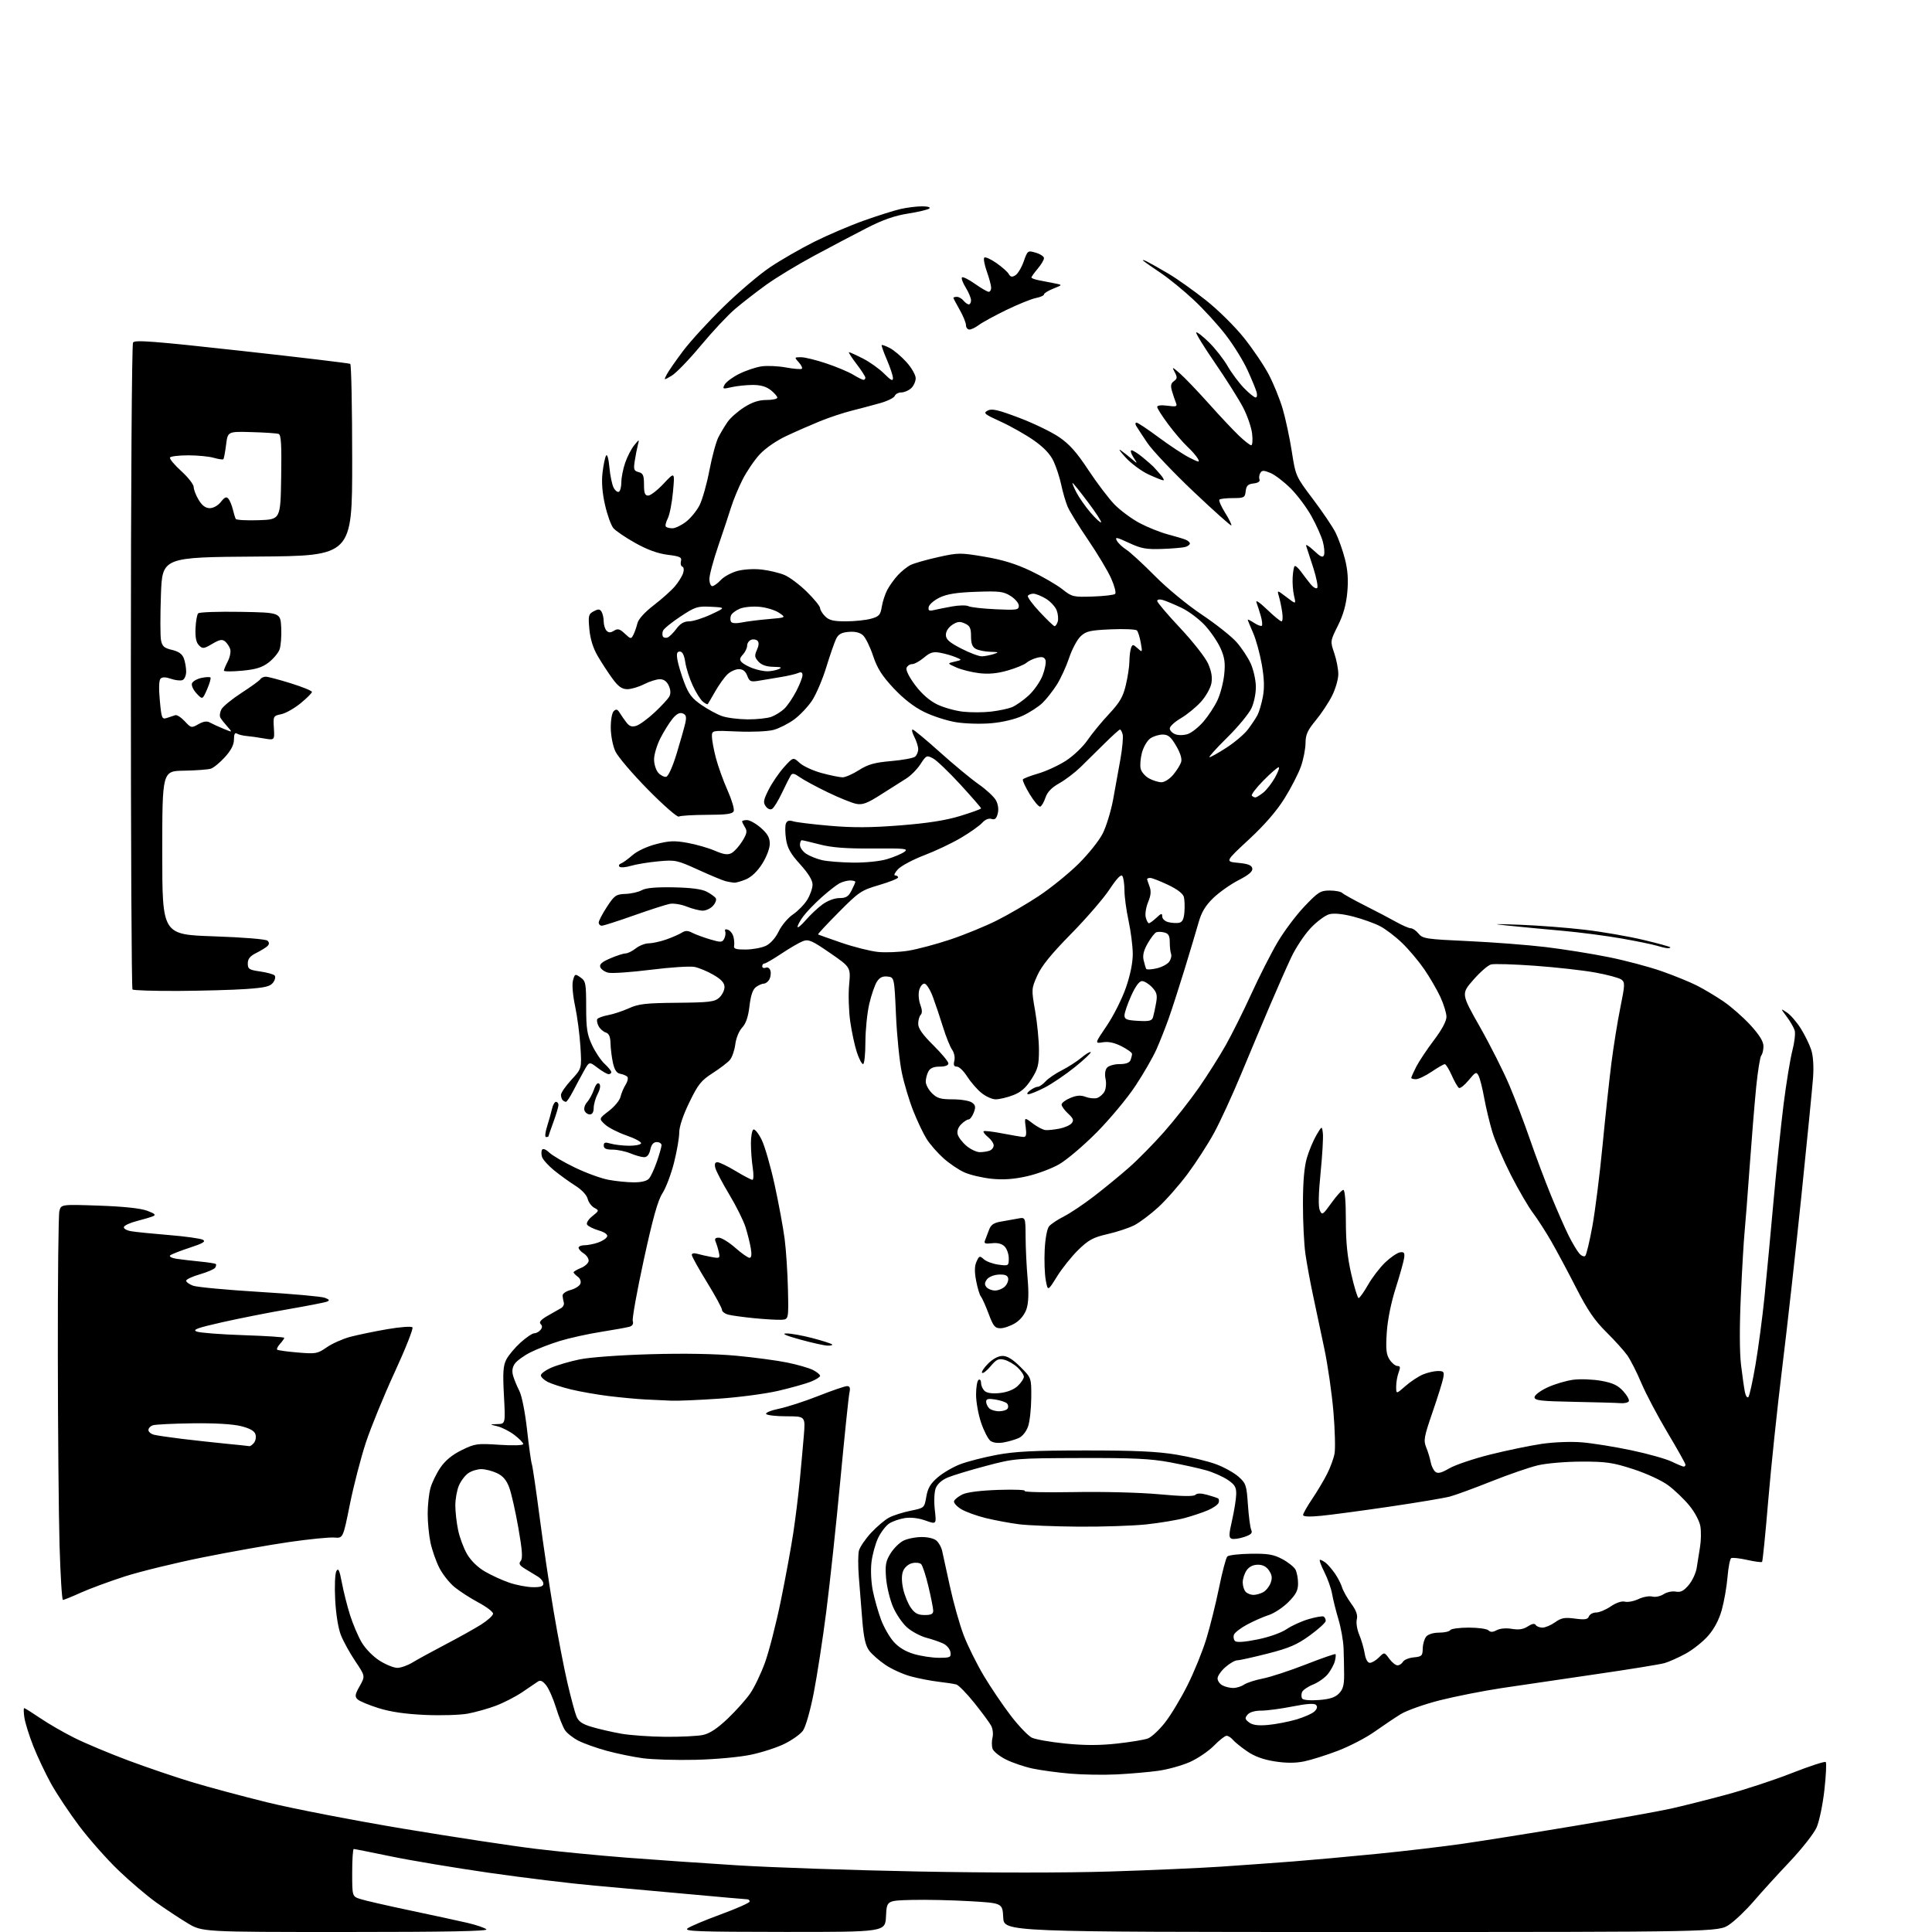 <?xml version="1.0" encoding="UTF-8" standalone="no"?>
<svg 
  version="1.1" 
  xmlns="http://www.w3.org/2000/svg" 
  xmlns:xlink="http://www.w3.org/1999/xlink" 
  xmlns:svg="http://www.w3.org/2000/svg"
  xmlns:rdf="http://www.w3.org/1999/02/22-rdf-syntax-ns#"
  xmlns:cc="http://creativecommons.org/ns#"
  xmlns:dc="http://purl.org/dc/elements/1.1/"
  viewBox="0 0 768 768"
  width="768"
  height="768"
>
<style>svg {background-color: white; }</style>"
<path stroke="none" fill="black" fill-rule="evenodd" d="M137.39,768.00C80.38,768.00 80.38,768.00 74.56,764.49C71.35,762.56 65.76,758.86 62.12,756.27C58.48,753.67 51.73,747.94 47.13,743.53C42.53,739.11 35.52,731.20 31.55,725.94C27.59,720.68 22.50,713.03 20.24,708.94C17.99,704.85 14.81,698.12 13.19,694.00C11.57,689.88 9.99,684.81 9.69,682.75C9.38,680.69 9.35,679.00 9.62,679.00C9.89,679.00 12.78,680.81 16.04,683.02C19.30,685.24 25.46,688.79 29.73,690.91C34.00,693.04 43.58,697.04 51.00,699.82C58.42,702.59 69.78,706.45 76.22,708.40C82.67,710.35 96.17,713.98 106.22,716.46C116.28,718.94 140.70,723.67 160.50,726.97C180.30,730.26 203.93,733.85 213.00,734.94C222.07,736.04 238.28,737.61 249.00,738.44C259.73,739.27 279.52,740.65 293.00,741.49C306.48,742.34 338.88,743.45 365.00,743.95C393.63,744.50 423.97,744.50 441.37,743.95C457.25,743.45 477.05,742.58 485.37,742.02C493.69,741.46 506.57,740.53 514.00,739.96C521.42,739.38 536.50,738.02 547.50,736.92C558.50,735.83 573.80,734.02 581.50,732.91C589.20,731.80 609.00,728.65 625.50,725.89C642.00,723.14 659.39,720.03 664.14,718.97C668.89,717.91 678.79,715.42 686.14,713.44C693.49,711.46 705.27,707.58 712.31,704.82C719.36,702.05 725.41,700.08 725.76,700.43C726.11,700.78 725.87,705.80 725.22,711.59C724.58,717.37 723.18,724.06 722.13,726.44C721.07,728.83 716.23,734.99 711.36,740.14C706.48,745.29 700.07,752.34 697.11,755.80C694.14,759.26 689.79,763.43 687.43,765.05C683.14,768.00 683.14,768.00 541.12,768.00C399.10,768.00 399.10,768.00 398.80,762.25C398.50,756.50 398.50,756.50 385.50,755.75C378.35,755.33 368.00,755.11 362.50,755.25C352.50,755.50 352.50,755.50 352.20,761.75C351.90,768.00 351.90,768.00 311.70,767.97C277.16,767.94 271.76,767.74 273.33,766.55C274.34,765.78 280.31,763.27 286.58,760.97C292.86,758.67 298.00,756.38 298.00,755.89C298.00,755.40 297.57,755.00 297.06,755.00C296.54,755.00 286.52,754.12 274.81,753.04C263.09,751.97 245.78,750.40 236.33,749.56C226.89,748.72 207.99,746.42 194.33,744.45C180.68,742.48 163.14,739.55 155.37,737.93C147.59,736.32 140.96,735.00 140.62,735.00C140.28,735.00 140.00,739.24 140.00,744.42C140.00,753.84 140.00,753.84 143.25,754.90C145.04,755.48 153.93,757.52 163.00,759.43C172.07,761.34 182.38,763.57 185.90,764.39C189.41,765.22 192.77,766.37 193.35,766.95C194.08,767.68 177.37,768.00 137.39,768.00zM444.00,705.35C438.77,705.61 430.45,705.48 425.50,705.06C420.55,704.64 413.80,703.73 410.50,703.03C407.20,702.34 402.40,700.70 399.82,699.40C397.25,698.10 394.87,696.17 394.53,695.11C394.20,694.04 394.20,692.05 394.54,690.68C394.89,689.31 394.64,687.20 394.00,686.00C393.36,684.80 390.35,680.73 387.32,676.95C384.29,673.17 381.06,669.86 380.15,669.61C379.24,669.35 376.02,668.86 373.00,668.51C369.98,668.15 365.02,667.19 362.00,666.37C358.98,665.55 354.48,663.51 352.00,661.84C349.52,660.17 346.61,657.62 345.52,656.16C344.06,654.21 343.34,651.05 342.77,644.01C342.34,638.78 341.72,631.01 341.39,626.74C341.06,622.47 341.08,617.84 341.43,616.43C341.78,615.03 343.94,611.85 346.23,609.36C348.52,606.88 351.77,604.13 353.45,603.25C355.13,602.37 358.97,601.15 361.98,600.54C367.45,599.43 367.46,599.42 368.22,594.97C368.80,591.57 369.87,589.76 372.74,587.29C374.81,585.51 378.82,583.16 381.67,582.07C384.51,580.98 391.03,579.30 396.17,578.34C403.53,576.96 411.00,576.59 431.50,576.58C451.06,576.57 459.99,576.98 467.57,578.23C473.11,579.15 480.25,580.87 483.43,582.06C486.62,583.25 490.63,585.49 492.36,587.03C495.28,589.64 495.54,590.41 496.07,598.17C496.38,602.75 496.97,607.24 497.39,608.15C497.97,609.43 497.34,610.06 494.53,610.99C492.54,611.65 490.31,611.95 489.57,611.66C488.44,611.23 488.47,610.00 489.77,604.32C490.62,600.57 491.36,595.95 491.41,594.05C491.48,591.20 490.91,590.21 488.06,588.28C486.17,587.00 482.35,585.29 479.56,584.50C476.78,583.70 470.23,582.25 465.00,581.27C457.35,579.85 450.43,579.52 429.50,579.59C403.86,579.67 403.34,579.71 392.00,582.71C385.68,584.38 378.81,586.46 376.74,587.33C374.40,588.31 372.60,589.92 371.96,591.60C371.38,593.14 371.22,596.81 371.60,600.15C372.26,606.00 372.26,606.00 367.88,604.43C365.17,603.46 362.05,603.09 359.68,603.46C357.58,603.78 354.79,604.75 353.48,605.61C352.17,606.46 350.19,609.04 349.08,611.33C347.98,613.62 346.78,618.00 346.42,621.04C346.05,624.26 346.29,629.10 347.00,632.54C347.68,635.82 349.13,640.90 350.22,643.83C351.31,646.76 353.55,650.70 355.20,652.57C357.16,654.81 359.93,656.50 363.28,657.49C366.07,658.32 370.56,659.00 373.25,659.00C377.73,659.00 378.11,658.81 377.82,656.78C377.64,655.56 376.38,654.02 375.00,653.36C373.62,652.69 370.58,651.65 368.23,651.03C365.89,650.41 362.46,648.58 360.61,646.96C358.76,645.34 356.23,641.65 354.99,638.76C353.75,635.87 352.51,630.72 352.23,627.33C351.82,622.15 352.10,620.58 353.97,617.56C355.19,615.57 357.48,613.29 359.05,612.48C360.62,611.66 363.92,611.00 366.38,611.00C369.11,611.00 371.47,611.61 372.43,612.57C373.29,613.43 374.21,615.12 374.48,616.32C374.74,617.52 376.14,623.90 377.58,630.50C379.01,637.10 381.50,645.91 383.10,650.08C384.70,654.25 388.29,661.48 391.07,666.14C393.86,670.81 398.71,677.98 401.85,682.07C405.00,686.16 408.75,690.07 410.19,690.76C411.63,691.45 417.61,692.50 423.49,693.09C431.08,693.85 437.01,693.86 443.98,693.10C449.37,692.51 454.93,691.60 456.33,691.06C457.73,690.53 460.75,687.73 463.04,684.83C465.33,681.94 469.36,675.26 472.00,670.00C474.65,664.73 478.04,656.39 479.54,651.46C481.05,646.53 483.32,637.37 484.60,631.09C485.88,624.81 487.35,619.25 487.88,618.72C488.41,618.19 492.59,617.70 497.17,617.64C504.04,617.54 506.24,617.91 509.72,619.76C512.04,621.00 514.40,622.88 514.97,623.94C515.53,625.00 516.00,627.47 516.00,629.43C516.00,632.24 515.18,633.82 512.12,636.88C509.98,639.02 506.49,641.32 504.37,642.00C502.24,642.68 498.39,644.37 495.81,645.75C493.23,647.13 490.85,648.95 490.53,649.79C490.20,650.64 490.38,651.78 490.92,652.32C491.57,652.97 494.62,652.76 499.81,651.72C504.43,650.79 509.25,649.09 511.41,647.63C513.44,646.25 517.41,644.44 520.24,643.62C523.06,642.79 525.74,642.34 526.18,642.61C526.63,642.89 527.00,643.66 527.00,644.32C527.00,644.98 524.17,647.57 520.71,650.08C515.58,653.81 512.51,655.13 503.93,657.32C498.16,658.79 492.71,660.00 491.82,660.00C490.93,660.00 488.81,661.23 487.10,662.72C485.40,664.22 484.00,666.23 484.00,667.19C484.00,668.15 484.87,669.40 485.93,669.96C487.00,670.53 488.92,671.00 490.21,671.00C491.50,671.00 493.44,670.40 494.53,669.66C495.61,668.92 498.98,667.83 502.01,667.24C505.04,666.65 512.69,664.14 519.01,661.67C525.33,659.20 530.67,657.34 530.87,657.54C531.07,657.74 530.97,658.98 530.64,660.29C530.31,661.60 529.08,663.90 527.91,665.39C526.73,666.89 524.06,668.79 521.96,669.63C519.87,670.47 517.89,671.84 517.57,672.67C517.25,673.50 517.28,674.64 517.62,675.20C517.99,675.79 520.75,676.04 524.17,675.79C528.47,675.48 530.66,674.79 532.21,673.24C533.85,671.59 534.33,669.90 534.31,665.81C534.30,662.89 534.20,658.10 534.09,655.17C533.98,652.24 533.06,647.07 532.04,643.67C531.03,640.28 529.89,635.72 529.52,633.56C529.14,631.39 527.74,627.45 526.40,624.81C525.06,622.16 524.31,620.01 524.73,620.03C525.15,620.05 526.19,620.61 527.04,621.28C527.88,621.95 529.51,623.85 530.66,625.50C531.80,627.15 533.08,629.62 533.49,631.00C533.91,632.38 535.54,635.26 537.10,637.42C539.13,640.20 539.78,642.02 539.35,643.73C539.02,645.05 539.45,647.78 540.31,649.81C541.17,651.84 542.14,655.19 542.48,657.25C542.86,659.58 543.64,661.00 544.55,661.00C545.35,661.00 546.97,660.03 548.15,658.85C550.30,656.70 550.30,656.70 552.24,659.35C553.30,660.81 554.78,662.00 555.53,662.00C556.29,662.00 557.26,661.36 557.70,660.58C558.14,659.80 560.08,659.01 562.00,658.83C565.18,658.53 565.51,658.21 565.56,655.33C565.59,653.59 566.21,651.45 566.93,650.58C567.71,649.64 569.80,649.00 572.06,649.00C574.16,649.00 576.16,648.55 576.50,648.00C576.84,647.45 580.15,647.00 583.86,647.00C587.57,647.00 591.09,647.49 591.69,648.09C592.48,648.88 593.39,648.86 594.97,648.02C596.27,647.32 598.71,647.11 601.00,647.50C603.75,647.96 605.55,647.68 607.33,646.52C608.97,645.44 610.04,645.25 610.47,645.95C610.82,646.53 612.03,647.00 613.15,647.00C614.27,647.00 616.53,646.05 618.17,644.88C620.64,643.12 621.98,642.87 626.09,643.42C630.03,643.94 631.15,643.76 631.62,642.54C631.95,641.69 633.23,641.00 634.47,641.00C635.71,641.00 638.33,639.91 640.29,638.58C642.47,637.10 644.67,636.36 645.93,636.69C647.06,636.99 649.48,636.52 651.31,635.66C653.13,634.79 655.60,634.34 656.81,634.66C658.01,634.98 660.03,634.55 661.31,633.72C662.58,632.89 664.76,632.42 666.15,632.69C668.09,633.06 669.29,632.44 671.30,630.06C672.74,628.34 674.17,625.27 674.47,623.22C674.77,621.17 675.36,617.48 675.78,615.00C676.20,612.52 676.27,608.84 675.94,606.81C675.59,604.67 673.73,601.15 671.52,598.46C669.42,595.90 665.64,592.28 663.10,590.41C660.50,588.49 654.48,585.71 649.24,584.01C641.16,581.39 638.53,581.00 628.74,581.01C622.48,581.02 614.78,581.67 611.36,582.48C607.98,583.27 599.66,586.15 592.86,588.86C586.06,591.57 578.66,594.28 576.41,594.89C574.17,595.49 563.37,597.30 552.42,598.91C541.46,600.52 529.24,602.16 525.25,602.55C520.49,603.01 518.00,602.91 518.00,602.23C518.00,601.66 519.62,598.79 521.61,595.85C523.59,592.91 526.25,588.45 527.52,585.94C528.80,583.44 530.14,579.79 530.50,577.84C530.87,575.89 530.66,568.36 530.05,561.11C529.43,553.85 527.82,542.65 526.46,536.21C525.11,529.77 523.09,520.23 521.97,515.00C520.85,509.77 519.48,502.35 518.93,498.50C518.37,494.65 517.93,485.65 517.94,478.50C517.95,469.67 518.46,463.81 519.52,460.23C520.38,457.34 522.08,453.29 523.29,451.23C525.50,447.50 525.50,447.50 525.86,450.50C526.06,452.15 525.65,459.23 524.95,466.23C524.11,474.62 524.01,479.70 524.64,481.12C525.55,483.16 525.83,482.98 529.30,478.14C531.33,475.31 533.45,473.00 534.00,473.00C534.61,473.00 535.00,477.67 535.00,485.06C535.00,493.87 535.59,499.67 537.17,506.56C538.36,511.75 539.67,516.00 540.07,516.00C540.48,516.00 542.16,513.64 543.81,510.75C545.45,507.86 548.53,503.85 550.65,501.83C552.77,499.81 555.40,498.01 556.50,497.83C558.12,497.56 558.44,497.98 558.18,500.00C558.00,501.38 556.49,506.77 554.83,512.00C552.96,517.86 551.59,524.64 551.26,529.71C550.83,536.33 551.05,538.42 552.38,540.46C553.30,541.86 554.70,543.00 555.50,543.00C556.64,543.00 556.74,543.54 555.98,545.57C555.44,546.98 555.00,549.50 555.00,551.17C555.00,554.21 555.00,554.21 558.68,550.98C560.70,549.20 563.84,547.13 565.65,546.37C567.45,545.62 570.13,545.00 571.58,545.00C573.93,545.00 574.17,545.31 573.71,547.75C573.43,549.26 571.51,555.41 569.44,561.41C566.05,571.26 565.81,572.62 566.96,575.41C567.66,577.11 568.45,579.72 568.72,581.22C569.00,582.71 569.82,584.43 570.55,585.04C571.56,585.88 572.94,585.54 576.19,583.66C578.56,582.29 585.91,579.82 592.52,578.17C599.13,576.53 608.31,574.63 612.92,573.95C617.74,573.25 624.52,572.99 628.90,573.36C633.08,573.70 641.89,575.12 648.48,576.51C655.07,577.90 662.30,579.93 664.54,581.02C666.79,582.11 668.94,583.00 669.32,583.00C669.69,583.00 670.00,582.65 670.00,582.22C670.00,581.79 666.79,576.07 662.87,569.50C658.96,562.93 654.29,554.10 652.50,549.87C650.72,545.63 648.20,540.67 646.92,538.83C645.63,537.00 641.85,532.80 638.51,529.50C633.87,524.91 631.07,520.80 626.57,512.00C623.34,505.68 618.89,497.35 616.68,493.50C614.47,489.65 611.18,484.54 609.37,482.15C607.56,479.76 603.63,473.01 600.64,467.15C597.65,461.29 594.32,453.57 593.24,450.00C592.16,446.43 590.70,440.35 590.00,436.50C589.31,432.65 588.30,428.66 587.77,427.64C586.89,425.94 586.55,426.09 583.82,429.40C582.18,431.39 580.44,432.77 579.95,432.47C579.46,432.16 578.17,429.91 577.08,427.46C576.00,425.01 574.75,423.01 574.31,423.02C573.86,423.03 571.52,424.38 569.10,426.02C566.68,427.66 563.87,429.00 562.85,429.00C561.83,429.00 561.00,428.76 561.00,428.46C561.00,428.16 561.89,426.17 562.98,424.04C564.07,421.91 567.22,417.18 569.98,413.53C573.15,409.34 575.00,405.90 574.99,404.20C574.98,402.71 573.89,399.16 572.56,396.29C571.22,393.43 568.34,388.48 566.16,385.29C563.97,382.11 560.01,377.40 557.34,374.83C554.68,372.27 550.70,369.24 548.50,368.12C546.30,366.99 541.57,365.30 537.99,364.37C533.89,363.29 530.38,362.94 528.49,363.40C526.85,363.81 523.48,366.30 521.00,368.93C518.52,371.56 515.04,376.82 513.26,380.61C511.48,384.40 507.72,392.90 504.91,399.50C502.10,406.10 496.92,418.42 493.41,426.87C489.90,435.32 485.04,445.89 482.60,450.37C480.16,454.84 475.43,462.16 472.10,466.63C468.77,471.10 463.50,477.09 460.39,479.93C457.28,482.77 453.00,485.98 450.89,487.06C448.77,488.14 444.00,489.72 440.27,490.57C434.56,491.88 432.74,492.86 428.68,496.81C426.03,499.39 422.21,504.16 420.19,507.41C416.52,513.31 416.52,513.31 415.71,508.91C415.26,506.48 415.07,501.04 415.28,496.81C415.50,492.34 416.23,488.43 417.02,487.48C417.76,486.58 420.43,484.80 422.95,483.53C425.47,482.25 430.90,478.61 435.01,475.43C439.13,472.26 445.35,467.15 448.84,464.08C452.33,461.01 458.56,454.68 462.70,450.00C466.83,445.32 473.03,437.45 476.48,432.50C479.92,427.55 484.76,419.90 487.24,415.50C489.72,411.10 494.32,401.88 497.46,395.00C500.60,388.12 505.27,378.94 507.84,374.58C510.40,370.22 515.21,363.81 518.52,360.33C523.97,354.60 524.92,354.00 528.57,354.00C530.79,354.00 533.03,354.43 533.56,354.96C534.08,355.48 538.11,357.72 542.51,359.94C546.90,362.15 552.52,365.09 554.98,366.48C557.45,367.87 560.08,369.00 560.82,369.00C561.57,369.00 562.96,369.96 563.91,371.14C565.52,373.13 566.98,373.35 583.57,374.10C593.43,374.55 607.32,375.62 614.44,376.47C621.55,377.33 632.85,379.13 639.54,380.49C646.23,381.84 655.71,384.36 660.60,386.09C665.50,387.81 671.75,390.36 674.50,391.75C677.25,393.14 682.01,395.98 685.08,398.06C688.14,400.14 692.98,404.39 695.83,407.50C699.40,411.41 701.00,414.00 701.00,415.88C701.00,417.38 700.61,419.03 700.14,419.55C699.67,420.07 698.76,425.68 698.12,432.00C697.49,438.32 696.31,452.73 695.50,464.00C694.69,475.27 693.78,486.98 693.48,490.00C693.17,493.02 692.51,504.27 692.02,515.00C691.46,527.14 691.49,537.52 692.08,542.50C692.61,546.90 693.30,551.78 693.62,553.35C693.94,554.92 694.56,555.82 695.00,555.35C695.44,554.88 696.72,549.10 697.84,542.50C698.97,535.90 700.58,523.75 701.42,515.50C702.26,507.25 703.87,490.15 705.00,477.50C706.13,464.85 707.93,447.52 709.00,439.00C710.08,430.48 711.65,420.85 712.50,417.61C713.35,414.37 713.76,410.77 713.41,409.61C713.06,408.45 711.63,405.99 710.25,404.14C707.73,400.77 707.73,400.77 710.31,402.47C711.73,403.40 714.22,406.26 715.83,408.83C717.45,411.40 719.33,415.25 720.01,417.39C720.77,419.77 721.04,424.03 720.72,428.39C720.43,432.30 718.34,453.50 716.07,475.50C713.80,497.50 710.36,528.33 708.42,544.00C706.49,559.67 704.01,583.29 702.90,596.47C701.80,609.65 700.70,620.64 700.45,620.88C700.21,621.12 697.54,620.77 694.52,620.09C691.50,619.42 688.64,619.10 688.16,619.40C687.69,619.69 687.03,623.09 686.71,626.93C686.39,630.78 685.36,636.66 684.43,639.98C683.32,643.94 681.43,647.50 678.97,650.30C676.90,652.65 672.90,655.82 670.08,657.36C667.25,658.90 663.49,660.58 661.72,661.10C659.95,661.61 647.70,663.60 634.50,665.51C621.30,667.43 604.42,669.91 597.00,671.03C589.58,672.15 578.46,674.35 572.29,675.91C566.12,677.48 559.15,679.96 556.79,681.41C554.43,682.87 549.75,686.01 546.39,688.39C543.04,690.77 536.51,694.16 531.89,695.93C527.28,697.70 521.21,699.61 518.42,700.18C514.93,700.89 511.26,700.89 506.70,700.18C502.18,699.47 498.68,698.19 495.73,696.16C493.34,694.51 490.79,692.46 490.07,691.58C489.35,690.71 488.23,690.00 487.58,690.00C486.93,690.00 484.68,691.76 482.58,693.92C480.47,696.07 476.18,698.99 473.05,700.40C469.91,701.81 464.23,703.39 460.42,703.92C456.61,704.45 449.23,705.09 444.00,705.35zM276.50,699.55C268.80,699.73 259.35,699.45 255.50,698.92C251.65,698.40 245.20,697.07 241.18,695.97C237.15,694.87 232.09,693.07 229.94,691.97C227.79,690.87 225.37,688.96 224.56,687.73C223.75,686.49 222.16,682.49 221.03,678.84C219.90,675.19 218.11,671.14 217.05,669.85C215.64,668.13 214.76,667.77 213.74,668.50C212.98,669.05 210.16,670.96 207.48,672.75C204.79,674.54 200.10,676.94 197.05,678.08C194.00,679.23 189.03,680.62 186.00,681.19C182.97,681.76 175.32,681.99 169.00,681.71C161.19,681.37 155.25,680.50 150.50,679.01C146.65,677.81 142.88,676.23 142.13,675.51C140.98,674.40 141.11,673.57 142.99,670.24C145.21,666.28 145.21,666.28 141.26,660.39C139.08,657.15 136.50,652.48 135.52,650.00C134.45,647.30 133.54,641.66 133.24,635.89C132.96,630.47 133.17,625.51 133.72,624.53C134.49,623.16 134.95,624.14 135.90,629.14C136.56,632.64 138.01,638.41 139.13,641.96C140.25,645.51 142.33,650.41 143.75,652.84C145.23,655.36 148.29,658.50 150.87,660.13C153.36,661.71 156.54,663.00 157.95,663.00C159.35,662.99 162.07,662.03 164.00,660.85C165.93,659.67 171.78,656.47 177.00,653.74C182.22,651.01 188.64,647.43 191.25,645.79C193.86,644.14 196.00,642.19 196.00,641.45C196.00,640.72 193.37,638.72 190.17,637.01C186.96,635.30 182.67,632.53 180.63,630.85C178.60,629.17 175.88,625.71 174.59,623.15C173.30,620.59 171.74,616.12 171.12,613.20C170.51,610.29 170.00,605.11 170.01,601.70C170.01,598.29 170.51,593.71 171.12,591.52C171.72,589.33 173.52,585.65 175.11,583.34C177.04,580.53 179.82,578.26 183.56,576.43C188.80,573.86 189.67,573.74 198.56,574.33C204.10,574.69 208.00,574.57 208.00,574.02C208.00,573.52 206.42,571.90 204.49,570.42C202.55,568.95 199.52,567.40 197.74,566.97C194.50,566.20 194.50,566.20 197.71,566.10C200.93,566.00 200.93,566.00 200.32,554.72C199.83,545.55 200.01,542.88 201.29,540.40C202.16,538.72 204.70,535.70 206.94,533.67C209.18,531.65 211.62,530.00 212.38,530.00C213.14,530.00 214.25,529.40 214.85,528.68C215.62,527.75 215.64,527.04 214.90,526.30C214.17,525.57 215.01,524.59 217.68,523.05C219.78,521.84 222.18,520.48 223.00,520.02C223.82,519.56 224.33,518.58 224.13,517.84C223.93,517.10 223.70,515.86 223.63,515.09C223.56,514.28 224.91,513.30 226.80,512.80C228.61,512.31 230.37,511.20 230.71,510.31C231.07,509.39 230.62,508.20 229.66,507.50C228.75,506.83 228.00,506.05 228.00,505.76C228.00,505.48 229.35,504.68 231.00,504.00C232.65,503.32 234.00,502.02 234.00,501.12C234.00,500.22 233.10,498.92 232.00,498.23C230.90,497.55 230.00,496.54 230.00,495.99C230.00,495.45 231.06,495.00 232.35,495.00C233.64,495.00 236.08,494.52 237.77,493.93C239.46,493.34 241.06,492.28 241.34,491.56C241.66,490.74 240.44,489.85 237.96,489.11C235.83,488.47 233.77,487.43 233.38,486.81C232.98,486.16 233.89,484.70 235.47,483.44C238.18,481.28 238.21,481.18 236.25,480.13C235.14,479.54 233.94,477.92 233.60,476.53C233.22,475.04 231.22,472.91 228.73,471.35C226.40,469.88 222.61,467.14 220.29,465.26C217.97,463.37 215.81,460.97 215.47,459.92C215.14,458.87 215.15,457.57 215.49,457.02C215.85,456.44 217.02,456.90 218.30,458.13C219.51,459.29 224.10,461.99 228.50,464.11C232.90,466.24 238.92,468.44 241.89,468.99C244.85,469.55 249.41,470.00 252.01,470.00C255.09,470.00 257.21,469.45 258.05,468.44C258.77,467.58 260.16,464.54 261.14,461.69C262.13,458.83 262.95,455.94 262.97,455.25C262.99,454.56 262.14,454.00 261.08,454.00C259.76,454.00 258.95,454.94 258.50,457.00C258.07,458.98 257.23,460.00 256.04,460.00C255.05,460.00 252.63,459.32 250.65,458.50C248.68,457.68 245.47,457.00 243.53,457.00C240.95,457.00 240.00,456.57 240.00,455.39C240.00,454.11 240.55,453.95 242.75,454.60C244.26,455.04 247.53,455.43 250.00,455.45C252.47,455.48 254.65,455.05 254.84,454.50C255.03,453.95 252.41,452.54 249.04,451.37C245.66,450.20 241.80,448.22 240.47,446.97C238.04,444.69 238.04,444.69 242.06,441.60C244.28,439.90 246.35,437.38 246.66,436.00C246.98,434.63 247.90,432.44 248.71,431.14C249.52,429.85 249.81,428.43 249.34,427.99C248.88,427.55 247.61,427.03 246.52,426.84C245.12,426.59 244.27,425.29 243.65,422.49C243.17,420.30 242.74,416.81 242.69,414.75C242.62,412.08 242.08,410.84 240.80,410.44C239.81,410.12 238.53,408.99 237.95,407.91C237.38,406.84 237.15,405.57 237.44,405.09C237.74,404.62 239.67,403.92 241.74,403.53C243.81,403.15 247.53,401.92 250.00,400.80C253.82,399.06 256.72,398.73 269.16,398.62C282.02,398.50 284.07,398.25 285.91,396.59C287.06,395.54 288.00,393.65 288.00,392.39C288.00,390.73 286.79,389.38 283.68,387.55C281.31,386.16 277.89,384.73 276.10,384.37C274.31,384.01 266.42,384.52 258.58,385.51C250.74,386.49 243.17,387.01 241.77,386.66C240.37,386.31 238.95,385.32 238.63,384.47C238.19,383.34 239.27,382.38 242.60,380.96C245.11,379.88 247.85,379.00 248.68,379.00C249.51,379.00 251.33,378.10 252.73,377.00C254.13,375.90 256.45,374.99 257.88,374.99C259.32,374.98 262.42,374.30 264.76,373.49C267.11,372.67 269.89,371.46 270.95,370.80C272.45,369.86 273.39,369.86 275.19,370.80C276.46,371.46 279.64,372.63 282.26,373.41C286.57,374.68 287.11,374.65 287.88,373.16C288.35,372.25 288.53,370.94 288.28,370.25C287.99,369.45 288.40,369.22 289.43,369.61C290.30,369.95 291.27,371.21 291.57,372.42C291.87,373.64 291.98,375.27 291.81,376.06C291.57,377.17 292.66,377.49 296.50,377.45C299.25,377.42 302.85,376.75 304.50,375.95C306.31,375.07 308.31,372.81 309.55,370.23C310.68,367.88 313.22,364.85 315.20,363.51C317.18,362.17 319.74,359.54 320.90,357.67C322.05,355.79 323.00,353.08 323.00,351.64C323.00,349.90 321.34,347.19 318.07,343.58C314.24,339.35 312.99,337.12 312.46,333.58C312.08,331.07 312.06,328.29 312.40,327.40C312.85,326.24 313.66,325.97 315.26,326.48C316.49,326.87 323.06,327.67 329.86,328.26C339.07,329.06 346.18,329.02 357.86,328.10C368.87,327.23 375.94,326.12 381.75,324.34C386.29,322.96 390.00,321.60 390.00,321.34C390.00,321.07 386.29,316.80 381.75,311.85C377.21,306.90 372.32,302.23 370.89,301.47C368.39,300.15 368.17,300.25 365.89,303.78C364.57,305.80 362.03,308.37 360.24,309.48C358.45,310.59 353.96,313.44 350.25,315.81C344.80,319.30 342.91,320.02 340.42,319.55C338.73,319.23 333.60,317.16 329.03,314.95C324.46,312.74 319.46,310.04 317.93,308.95C315.77,307.41 314.96,307.25 314.34,308.23C313.91,308.93 312.34,312.03 310.87,315.13C309.40,318.23 307.64,321.11 306.95,321.53C306.20,322.00 305.18,321.59 304.40,320.53C303.29,319.02 303.47,318.00 305.58,313.84C306.95,311.14 309.70,307.13 311.69,304.92C315.31,300.92 315.31,300.92 317.90,303.29C319.33,304.60 323.31,306.41 326.73,307.33C330.16,308.25 333.86,309.00 334.95,309.00C336.04,309.00 338.97,307.71 341.46,306.13C345.08,303.83 347.64,303.12 354.24,302.54C358.78,302.15 363.06,301.36 363.75,300.79C364.44,300.22 365.00,298.89 365.00,297.83C365.00,296.77 364.31,294.57 363.47,292.95C362.64,291.33 362.32,290.00 362.78,290.00C363.23,290.00 368.10,294.04 373.59,298.97C379.08,303.90 386.02,309.65 389.01,311.74C392.00,313.83 395.09,316.68 395.87,318.09C396.77,319.68 397.05,321.67 396.62,323.38C396.11,325.43 395.48,325.97 394.13,325.54C393.02,325.19 391.60,325.78 390.42,327.09C389.37,328.25 385.58,330.94 382.00,333.05C378.43,335.17 371.85,338.29 367.39,339.98C362.94,341.68 358.24,344.18 356.97,345.53C355.69,346.89 355.18,348.00 355.83,348.00C356.47,348.00 357.00,348.36 357.00,348.80C357.00,349.24 353.61,350.60 349.46,351.82C342.34,353.91 341.43,354.53 333.40,362.63C328.72,367.35 325.02,371.32 325.19,371.44C325.36,371.57 329.55,373.06 334.50,374.76C339.45,376.46 345.98,378.10 349.02,378.41C352.05,378.71 357.45,378.50 361.02,377.93C364.58,377.36 372.07,375.37 377.65,373.51C383.23,371.65 391.56,368.25 396.15,365.95C400.74,363.66 408.32,359.24 412.99,356.14C417.66,353.04 424.69,347.35 428.61,343.50C432.53,339.65 436.91,334.18 438.34,331.35C439.76,328.52 441.63,322.44 442.48,317.85C443.33,313.26 444.64,305.99 445.40,301.69C446.16,297.40 446.55,293.01 446.27,291.94C446.00,290.87 445.52,290.00 445.21,290.00C444.91,290.00 442.15,292.49 439.08,295.53C436.01,298.58 431.70,302.83 429.50,304.97C427.30,307.12 423.51,310.00 421.07,311.37C418.01,313.09 416.32,314.86 415.57,317.11C414.98,318.89 414.05,320.48 413.50,320.64C412.95,320.80 411.08,318.59 409.34,315.73C407.60,312.87 406.37,310.21 406.61,309.83C406.84,309.45 409.58,308.39 412.69,307.49C415.79,306.59 420.75,304.31 423.69,302.42C426.64,300.53 430.49,296.87 432.27,294.27C434.05,291.67 437.89,286.98 440.82,283.85C445.12,279.26 446.41,277.05 447.53,272.34C448.30,269.13 448.94,264.85 448.96,262.83C448.98,260.81 449.28,258.43 449.62,257.54C450.19,256.06 450.43,256.08 452.21,257.69C454.14,259.44 454.17,259.40 453.47,255.49C453.08,253.29 452.40,251.11 451.96,250.63C451.52,250.15 446.86,249.94 441.61,250.17C433.30,250.54 431.74,250.89 429.57,252.94C428.19,254.23 426.14,258.08 425.00,261.50C423.86,264.92 421.65,269.74 420.08,272.21C418.51,274.68 415.94,277.94 414.37,279.46C412.79,280.97 409.25,283.26 406.50,284.53C403.49,285.92 398.51,287.11 394.00,287.50C389.88,287.86 383.58,287.68 380.00,287.09C376.43,286.51 370.74,284.67 367.36,283.00C363.32,281.02 359.15,277.78 355.21,273.57C350.58,268.62 348.73,265.68 347.06,260.69C345.88,257.14 344.08,253.48 343.06,252.55C341.82,251.43 339.91,250.97 337.38,251.18C334.47,251.42 333.28,252.09 332.35,254.00C331.69,255.38 329.93,260.44 328.45,265.26C326.97,270.08 324.43,276.03 322.81,278.48C321.18,280.93 317.99,284.31 315.70,285.99C313.41,287.67 309.73,289.54 307.52,290.14C305.24,290.75 299.07,291.03 293.25,290.78C283.00,290.33 283.00,290.33 283.00,292.77C283.00,294.11 283.70,297.92 284.56,301.23C285.42,304.54 287.50,310.33 289.18,314.09C290.86,317.86 291.98,321.60 291.67,322.41C291.23,323.56 288.95,323.89 281.00,323.91C275.44,323.93 270.42,324.24 269.84,324.60C269.26,324.96 263.74,320.13 257.58,313.88C251.42,307.62 245.58,300.78 244.61,298.67C243.62,296.55 242.81,292.41 242.79,289.36C242.76,286.24 243.27,283.35 243.97,282.68C244.93,281.77 245.47,281.92 246.35,283.37C246.98,284.40 248.20,286.14 249.06,287.25C250.23,288.75 251.22,289.07 252.99,288.50C254.28,288.09 257.55,285.69 260.25,283.17C262.95,280.65 265.57,277.80 266.08,276.85C266.68,275.73 266.60,274.21 265.84,272.56C265.07,270.86 263.88,270.00 262.30,270.00C260.99,270.00 258.16,270.90 256.00,272.00C253.84,273.10 250.82,273.98 249.29,273.96C247.19,273.93 245.74,272.88 243.42,269.71C241.73,267.39 239.10,263.36 237.58,260.75C235.76,257.62 234.63,253.99 234.28,250.10C233.79,244.73 233.94,244.10 236.00,243.00C237.81,242.03 238.42,242.06 239.11,243.15C239.58,243.89 239.98,245.65 239.98,247.05C239.99,248.45 240.51,250.11 241.13,250.73C241.97,251.57 242.73,251.56 244.09,250.71C245.58,249.78 246.37,250.00 248.37,251.88C250.70,254.07 250.88,254.09 251.78,252.34C252.30,251.33 253.01,249.29 253.37,247.80C253.77,246.12 256.22,243.41 259.89,240.58C263.13,238.09 266.92,234.70 268.32,233.03C269.72,231.37 271.18,229.02 271.56,227.80C271.96,226.54 271.82,225.44 271.24,225.25C270.67,225.06 270.43,224.08 270.69,223.08C271.10,221.52 270.32,221.15 265.38,220.53C261.47,220.04 257.31,218.52 252.55,215.86C248.67,213.69 244.75,211.03 243.83,209.94C242.91,208.86 241.41,204.71 240.51,200.73C239.41,195.90 239.08,191.65 239.51,187.93C239.86,184.87 240.50,181.80 240.93,181.11C241.38,180.38 241.94,182.36 242.25,185.79C242.54,189.06 243.31,192.70 243.94,193.89C244.58,195.08 245.53,195.79 246.05,195.47C246.57,195.15 247.00,193.41 247.00,191.62C247.00,189.82 247.69,186.36 248.53,183.93C249.37,181.49 250.98,178.38 252.11,177.00C254.17,174.50 254.17,174.50 253.53,177.00C253.18,178.38 252.63,181.21 252.31,183.31C251.80,186.61 252.00,187.19 253.86,187.67C255.64,188.14 256.00,188.98 256.00,192.62C256.00,196.06 256.36,197.00 257.68,197.00C258.60,197.00 261.36,194.86 263.81,192.25C268.26,187.50 268.26,187.50 267.52,195.50C267.12,199.90 266.18,204.68 265.43,206.12C264.69,207.57 264.36,209.03 264.71,209.37C265.05,209.72 266.23,210.00 267.32,210.00C268.42,210.00 270.82,208.85 272.66,207.44C274.51,206.04 276.94,203.07 278.07,200.86C279.20,198.64 280.97,192.40 282.00,186.98C283.04,181.56 284.64,175.64 285.57,173.82C286.51,171.99 288.18,169.21 289.29,167.63C290.40,166.05 293.35,163.47 295.85,161.88C299.04,159.86 301.67,159.00 304.70,159.00C307.06,159.00 309.00,158.58 309.00,158.07C309.00,157.56 307.81,156.21 306.37,155.07C304.55,153.64 302.30,153.01 299.12,153.02C296.58,153.04 292.82,153.44 290.77,153.91C287.31,154.72 287.12,154.64 288.06,152.89C288.62,151.85 291.19,149.94 293.79,148.64C296.38,147.34 300.35,146.00 302.62,145.65C304.88,145.30 309.31,145.50 312.47,146.08C315.62,146.66 318.45,146.88 318.76,146.57C319.07,146.27 318.50,145.11 317.51,144.01C315.73,142.04 315.75,142.00 318.42,142.00C319.92,142.00 324.45,143.11 328.49,144.47C332.53,145.82 337.34,147.85 339.17,148.96C341.00,150.08 342.84,150.99 343.25,151.00C343.66,151.00 344.00,150.61 344.00,150.14C344.00,149.67 342.40,147.20 340.45,144.64C338.50,142.09 337.17,140.00 337.49,140.00C337.81,140.00 340.29,141.12 343.00,142.50C345.71,143.87 349.52,146.59 351.47,148.53C354.17,151.24 354.99,151.65 354.96,150.28C354.94,149.30 353.85,146.03 352.55,143.00C351.24,139.97 350.32,137.35 350.49,137.18C350.67,137.00 352.13,137.53 353.73,138.36C355.34,139.19 358.30,141.70 360.33,143.94C362.35,146.18 364.00,149.05 364.00,150.35C364.00,151.64 363.18,153.43 362.17,154.35C361.17,155.26 359.41,156.00 358.28,156.00C357.14,156.00 355.98,156.62 355.68,157.38C355.39,158.14 352.76,159.44 349.83,160.26C346.90,161.09 341.80,162.44 338.50,163.27C335.20,164.10 329.57,165.97 326.00,167.42C322.43,168.88 316.42,171.51 312.66,173.27C308.60,175.17 304.25,178.18 301.97,180.65C299.85,182.95 296.79,187.46 295.17,190.67C293.55,193.87 291.53,198.75 290.67,201.50C289.82,204.25 287.52,211.17 285.56,216.89C283.60,222.60 282.00,228.56 282.00,230.14C282.00,231.71 282.51,233.00 283.14,233.00C283.76,233.00 285.28,231.91 286.52,230.57C287.76,229.23 290.74,227.61 293.14,226.96C295.64,226.29 299.77,226.05 302.82,226.41C305.75,226.75 309.80,227.72 311.82,228.56C313.85,229.40 317.86,232.42 320.75,235.26C323.64,238.10 326.00,241.01 326.00,241.72C326.00,242.42 326.90,243.90 328.00,245.00C329.57,246.57 331.33,247.00 336.25,246.99C339.69,246.99 344.17,246.52 346.21,245.96C349.46,245.06 350.00,244.46 350.52,241.21C350.85,239.17 351.83,236.15 352.70,234.50C353.57,232.85 355.46,230.22 356.89,228.66C358.33,227.10 360.62,225.26 362.00,224.58C363.38,223.89 368.28,222.50 372.90,221.47C380.96,219.68 381.72,219.67 391.40,221.31C398.63,222.54 403.88,224.16 409.87,227.02C414.48,229.22 420.05,232.46 422.27,234.21C426.13,237.27 426.61,237.39 434.40,237.13C438.85,236.98 442.86,236.51 443.30,236.08C443.74,235.65 443.02,232.87 441.69,229.90C440.36,226.93 436.23,220.04 432.52,214.59C428.80,209.14 425.14,203.18 424.37,201.35C423.61,199.52 422.48,195.66 421.87,192.76C421.25,189.87 419.88,185.63 418.81,183.35C417.49,180.53 414.99,177.88 410.96,175.05C407.70,172.77 401.78,169.42 397.79,167.60C391.29,164.65 390.76,164.20 392.60,163.22C394.25,162.33 396.63,162.87 405.07,166.06C410.81,168.23 417.98,171.69 421.00,173.75C425.14,176.57 428.03,179.83 432.68,186.90C436.09,192.06 440.77,198.22 443.08,200.59C445.40,202.95 449.86,206.24 452.98,207.91C456.11,209.57 461.10,211.58 464.08,212.38C467.06,213.17 470.29,214.13 471.25,214.51C472.21,214.90 473.00,215.59 473.00,216.04C473.00,216.49 472.21,217.11 471.25,217.41C470.29,217.70 466.12,218.07 462.00,218.21C455.62,218.44 453.64,218.07 448.74,215.79C443.85,213.51 443.13,213.38 443.95,214.91C444.48,215.90 446.17,217.51 447.71,218.49C449.24,219.47 454.33,224.14 459.02,228.88C463.87,233.80 471.93,240.44 477.78,244.35C483.41,248.12 489.65,253.07 491.63,255.35C493.62,257.63 496.12,261.42 497.18,263.77C498.24,266.12 499.16,270.17 499.22,272.77C499.28,275.47 498.54,279.22 497.49,281.50C496.47,283.70 492.10,288.99 487.77,293.25C483.45,297.51 480.31,301.00 480.80,301.00C481.29,301.00 484.35,299.28 487.59,297.18C490.84,295.08 494.67,291.82 496.09,289.93C497.52,288.04 499.22,285.50 499.86,284.28C500.51,283.05 501.47,279.79 502.00,277.02C502.68,273.40 502.56,269.76 501.58,264.12C500.82,259.79 499.26,254.12 498.10,251.50C496.95,248.89 496.00,246.57 496.00,246.35C496.00,246.13 497.14,246.70 498.53,247.61C499.92,248.52 501.31,249.03 501.60,248.73C501.90,248.43 501.71,246.68 501.18,244.84C500.65,243.00 499.88,240.60 499.47,239.50C499.01,238.30 500.69,239.41 503.64,242.25C506.35,244.86 508.95,247.00 509.42,247.00C509.88,247.00 510.00,245.31 509.68,243.25C509.37,241.19 508.78,238.38 508.37,237.00C507.64,234.50 507.64,234.50 511.43,237.38C515.22,240.27 515.22,240.27 514.41,236.88C513.97,235.02 513.72,231.72 513.85,229.54C513.97,227.37 514.32,225.34 514.62,225.05C514.92,224.75 516.04,225.71 517.11,227.17C518.18,228.64 519.90,230.89 520.94,232.17C521.98,233.45 523.18,234.15 523.60,233.73C524.03,233.30 523.33,229.70 522.06,225.73C520.78,221.75 519.50,217.82 519.22,217.00C518.93,216.18 520.28,216.99 522.22,218.82C524.97,221.41 525.86,221.81 526.31,220.64C526.62,219.82 526.42,217.43 525.85,215.32C525.29,213.22 523.27,208.69 521.36,205.25C519.46,201.81 515.73,196.82 513.08,194.17C510.42,191.52 506.80,188.75 505.03,188.01C502.37,186.91 501.67,186.91 501.00,188.00C500.55,188.73 500.40,189.89 500.67,190.59C500.98,191.39 500.12,191.97 498.33,192.18C496.08,192.43 495.43,193.07 495.18,195.25C494.89,197.82 494.56,198.00 490.10,198.00C487.48,198.00 485.06,198.27 484.73,198.60C484.40,198.94 485.42,201.29 487.00,203.83C488.59,206.37 489.70,208.64 489.47,208.86C489.25,209.09 482.46,203.02 474.40,195.39C466.34,187.75 458.07,179.03 456.04,176.00C454.01,172.98 452.02,169.94 451.62,169.25C451.21,168.56 451.29,168.00 451.79,168.00C452.29,168.00 456.25,170.64 460.60,173.87C464.94,177.09 470.44,180.72 472.81,181.92C476.67,183.87 477.02,183.91 476.15,182.30C475.61,181.31 473.72,179.15 471.95,177.50C470.18,175.85 466.77,171.86 464.37,168.64C461.96,165.42 460.00,162.32 460.00,161.76C460.00,161.14 461.61,160.95 464.07,161.28C467.59,161.76 468.06,161.60 467.47,160.16C467.10,159.25 466.40,157.19 465.92,155.59C465.25,153.36 465.42,152.41 466.65,151.51C468.01,150.52 468.06,149.98 466.96,147.93C465.77,145.70 465.93,145.74 469.09,148.50C470.97,150.15 476.11,155.52 480.51,160.44C484.90,165.36 490.30,171.10 492.50,173.19C494.70,175.29 496.90,177.00 497.38,177.00C497.86,177.00 498.03,174.94 497.74,172.43C497.46,169.91 495.82,165.16 494.10,161.88C492.37,158.59 487.37,150.67 482.98,144.28C478.59,137.90 475.23,132.44 475.52,132.15C475.81,131.86 478.08,133.62 480.57,136.06C483.05,138.50 486.39,142.75 487.98,145.50C489.56,148.25 492.50,152.19 494.50,154.25C496.49,156.31 498.58,158.00 499.13,158.00C499.70,158.00 499.85,157.02 499.48,155.75C499.12,154.51 497.49,150.57 495.85,147.00C494.22,143.43 490.39,137.24 487.33,133.25C484.28,129.26 478.51,122.94 474.50,119.20C470.50,115.46 464.58,110.63 461.36,108.48C458.14,106.33 455.05,104.16 454.50,103.66C453.95,103.16 454.62,103.32 456.00,104.00C457.38,104.69 461.20,106.85 464.50,108.80C467.80,110.75 474.44,115.46 479.25,119.26C484.14,123.12 490.86,129.75 494.46,134.26C498.02,138.70 502.48,145.30 504.37,148.92C506.27,152.54 508.75,158.65 509.88,162.50C511.02,166.35 512.65,173.96 513.50,179.41C515.04,189.26 515.09,189.36 521.92,198.41C525.70,203.41 529.75,209.41 530.92,211.75C532.09,214.09 533.76,218.79 534.63,222.20C535.76,226.61 536.03,230.44 535.57,235.45C535.12,240.35 533.99,244.39 531.85,248.68C528.77,254.85 528.77,254.88 530.38,259.61C531.27,262.22 532.00,265.99 532.00,267.98C532.00,269.98 530.89,273.83 529.53,276.55C528.17,279.27 525.24,283.69 523.03,286.36C519.78,290.28 518.99,292.02 518.97,295.36C518.95,297.64 518.15,301.78 517.18,304.57C516.22,307.36 513.28,313.10 510.65,317.32C507.47,322.42 502.70,327.92 496.42,333.74C486.98,342.50 486.98,342.50 492.23,343.00C496.13,343.37 497.57,343.94 497.81,345.20C498.03,346.41 496.43,347.78 492.31,349.90C489.12,351.54 484.59,354.75 482.26,357.01C479.13,360.05 477.60,362.62 476.42,366.82C475.54,369.94 473.02,378.35 470.83,385.50C468.63,392.65 465.79,401.43 464.52,405.00C463.25,408.57 461.08,414.05 459.70,417.16C458.32,420.27 454.56,426.80 451.34,431.66C448.13,436.52 441.23,444.81 436.00,450.10C430.77,455.38 424.02,461.11 421.00,462.83C417.98,464.56 412.19,466.71 408.13,467.61C402.95,468.77 398.82,469.05 394.16,468.58C390.53,468.20 385.69,467.07 383.41,466.06C381.12,465.05 377.33,462.49 374.99,460.37C372.64,458.25 369.65,454.83 368.35,452.76C367.05,450.70 364.67,445.71 363.07,441.67C361.46,437.62 359.40,430.76 358.49,426.41C357.58,422.06 356.53,411.75 356.17,403.50C355.50,388.50 355.50,388.50 352.81,388.19C350.89,387.97 349.69,388.54 348.61,390.19C347.77,391.47 346.40,395.43 345.56,399.00C344.72,402.58 344.02,409.44 344.01,414.25C344.01,419.06 343.59,423.00 343.08,423.00C342.57,423.00 341.46,420.86 340.60,418.25C339.74,415.64 338.56,410.12 337.97,406.00C337.39,401.88 337.19,395.35 337.54,391.50C338.18,384.50 338.18,384.50 329.96,378.83C322.75,373.86 321.41,373.27 319.16,374.13C317.75,374.66 313.94,376.88 310.68,379.05C307.43,381.22 304.37,383.00 303.89,383.00C303.40,383.00 303.00,383.50 303.00,384.11C303.00,384.72 303.63,384.97 304.40,384.68C305.21,384.36 306.00,384.89 306.27,385.93C306.53,386.91 306.32,388.45 305.82,389.36C305.31,390.26 304.33,391.00 303.64,391.00C302.95,391.00 301.55,391.61 300.52,392.36C299.24,393.30 298.44,395.64 297.93,399.94C297.43,404.23 296.52,406.88 295.02,408.48C293.77,409.80 292.60,412.67 292.29,415.15C291.98,417.54 291.01,420.34 290.12,421.37C289.23,422.40 286.14,424.75 283.26,426.60C278.71,429.52 277.48,431.06 274.01,438.23C271.49,443.41 270.00,447.90 270.00,450.27C270.00,452.35 269.06,457.75 267.91,462.28C266.76,466.80 264.70,472.24 263.32,474.36C261.49,477.19 259.50,484.30 255.91,500.82C253.21,513.24 251.24,524.18 251.54,525.13C251.89,526.22 251.44,527.03 250.29,527.38C249.31,527.68 244.21,528.60 238.96,529.43C233.71,530.26 226.29,531.90 222.46,533.08C218.63,534.26 213.39,536.29 210.82,537.60C208.25,538.90 205.48,540.91 204.66,542.07C203.66,543.51 203.44,545.04 203.97,546.90C204.40,548.39 205.52,551.10 206.45,552.91C207.43,554.80 208.73,561.38 209.51,568.35C210.25,575.03 211.11,581.17 211.41,582.00C211.71,582.83 213.10,592.27 214.50,603.00C215.90,613.73 218.41,630.60 220.08,640.50C221.75,650.40 224.22,663.23 225.57,669.00C226.92,674.77 228.52,680.74 229.13,682.25C229.98,684.35 231.43,685.35 235.32,686.50C238.11,687.33 243.35,688.53 246.95,689.17C250.55,689.80 258.45,690.36 264.50,690.41C270.55,690.46 277.26,690.13 279.40,689.68C282.13,689.10 285.09,687.15 289.27,683.18C292.55,680.05 296.57,675.56 298.21,673.18C299.85,670.81 302.49,665.31 304.07,660.96C305.66,656.61 308.51,645.51 310.40,636.28C312.29,627.05 314.54,614.77 315.40,609.00C316.26,603.23 317.40,594.00 317.92,588.50C318.45,583.00 319.17,575.01 319.53,570.75C320.17,563.00 320.17,563.00 312.64,563.00C308.50,563.00 304.86,562.58 304.55,562.07C304.23,561.56 306.57,560.62 309.74,559.97C312.91,559.31 319.94,557.03 325.36,554.89C330.78,552.75 335.89,551.00 336.72,551.00C337.85,551.00 338.08,551.70 337.64,553.75C337.32,555.26 335.70,570.90 334.04,588.50C332.39,606.10 329.88,629.50 328.47,640.50C327.07,651.50 324.81,666.12 323.47,673.00C322.05,680.23 320.23,686.55 319.16,688.00C318.14,689.38 314.88,691.70 311.90,693.17C308.93,694.65 302.90,696.61 298.50,697.53C293.95,698.49 284.46,699.36 276.50,699.55zM504.00,685.70C507.02,685.43 512.09,684.46 515.25,683.54C518.41,682.61 521.70,681.15 522.56,680.29C523.62,679.24 523.80,678.40 523.12,677.72C522.43,677.03 519.40,677.24 513.80,678.35C509.24,679.26 503.64,680.00 501.37,680.00C498.80,680.00 496.74,680.61 495.91,681.61C494.77,682.98 494.87,683.44 496.54,684.70C497.93,685.75 500.09,686.04 504.00,685.70zM367.57,642.00C370.18,642.00 370.99,641.58 370.97,640.25C370.95,639.29 370.10,634.97 369.07,630.66C368.05,626.34 366.75,622.35 366.18,621.78C365.61,621.21 363.97,621.04 362.54,621.40C361.03,621.78 359.52,623.12 358.97,624.58C358.35,626.21 358.38,628.71 359.04,631.70C359.61,634.23 360.99,637.58 362.11,639.15C363.66,641.34 364.94,642.00 367.57,642.00zM25.01,636.00C24.62,636.00 24.02,626.21 23.67,614.25C23.33,602.29 23.02,568.12 22.99,538.32C22.95,508.52 23.23,482.92 23.60,481.44C24.28,478.74 24.28,478.74 39.39,479.26C49.18,479.60 55.91,480.32 58.50,481.29C61.62,482.46 62.12,482.94 60.78,483.49C59.83,483.88 56.93,484.73 54.34,485.40C51.75,486.06 49.46,487.11 49.25,487.74C49.04,488.38 50.32,489.13 52.19,489.44C54.01,489.75 60.79,490.43 67.27,490.96C73.74,491.49 79.76,492.33 80.66,492.83C81.91,493.53 80.69,494.26 75.39,495.99C71.60,497.23 68.10,498.61 67.62,499.05C67.14,499.50 68.26,500.09 70.12,500.38C71.98,500.66 76.18,501.16 79.45,501.48C82.72,501.80 85.58,502.24 85.80,502.47C86.02,502.69 85.91,503.34 85.55,503.92C85.19,504.50 82.45,505.69 79.45,506.56C76.45,507.43 74.00,508.57 74.00,509.10C74.00,509.62 75.22,510.52 76.72,511.08C78.22,511.65 90.09,512.76 103.10,513.55C116.11,514.33 127.82,515.38 129.13,515.89C130.95,516.59 131.15,516.94 130.00,517.41C129.18,517.75 122.20,519.11 114.50,520.44C106.80,521.77 94.97,524.11 88.21,525.64C78.29,527.89 76.37,528.60 78.21,529.32C79.47,529.81 87.81,530.45 96.75,530.75C105.69,531.04 113.00,531.52 113.00,531.81C113.00,532.10 112.25,533.17 111.34,534.18C110.43,535.19 109.90,536.23 110.17,536.50C110.44,536.78 114.11,537.29 118.32,537.64C125.53,538.25 126.20,538.14 129.88,535.58C132.03,534.09 136.20,532.23 139.14,531.44C142.09,530.65 148.70,529.28 153.84,528.39C159.02,527.49 163.52,527.16 163.95,527.64C164.37,528.11 161.19,536.15 156.88,545.50C152.57,554.85 147.41,567.45 145.42,573.50C143.43,579.55 140.57,590.58 139.08,598.00C136.37,611.50 136.37,611.50 132.90,611.20C130.99,611.03 122.92,611.83 114.96,612.98C107.01,614.13 91.52,616.88 80.53,619.10C69.55,621.31 55.60,624.73 49.53,626.68C43.47,628.64 35.63,631.53 32.11,633.12C28.60,634.70 25.40,636.00 25.01,636.00zM498.27,634.00C499.29,634.00 501.02,633.52 502.11,632.94C503.20,632.36 504.54,630.72 505.07,629.30C505.81,627.37 505.67,626.14 504.50,624.37C503.46,622.77 502.00,622.00 500.03,622.00C498.15,622.00 496.56,622.79 495.56,624.22C494.70,625.44 494.00,627.60 494.00,629.02C494.00,630.44 494.54,632.14 495.20,632.80C495.86,633.46 497.24,634.00 498.27,634.00zM211.75,630.93C214.86,630.98 216.00,630.60 216.00,629.52C216.00,628.71 214.99,627.43 213.75,626.69C212.51,625.94 210.23,624.55 208.68,623.60C206.48,622.24 206.11,621.57 207.00,620.50C207.85,619.48 207.61,616.20 206.05,607.32C204.91,600.82 203.29,593.63 202.44,591.34C201.34,588.36 199.95,586.73 197.55,585.59C195.71,584.72 192.90,584.00 191.32,584.00C189.74,584.00 187.40,584.73 186.12,585.63C184.84,586.53 183.16,588.76 182.39,590.60C181.63,592.43 181.00,595.95 181.00,598.42C181.00,600.88 181.49,605.29 182.10,608.20C182.70,611.12 184.29,615.40 185.63,617.72C187.12,620.32 189.84,622.99 192.70,624.67C195.26,626.17 199.64,628.18 202.43,629.13C205.22,630.08 209.41,630.89 211.75,630.93zM428.79,606.87C419.28,606.80 408.57,606.37 405.00,605.91C401.43,605.45 395.53,604.35 391.90,603.47C388.26,602.58 383.84,600.98 382.07,599.90C380.30,598.82 379.03,597.39 379.25,596.72C379.47,596.05 380.96,594.85 382.57,594.06C384.42,593.16 389.75,592.49 397.00,592.25C403.32,592.04 407.98,592.24 407.34,592.69C406.71,593.13 415.48,593.33 426.84,593.13C438.63,592.92 453.23,593.30 460.83,594.00C469.84,594.84 474.49,594.91 475.17,594.23C475.85,593.55 477.39,593.54 479.84,594.21C481.85,594.76 483.82,595.41 484.21,595.64C484.59,595.87 484.68,596.67 484.40,597.41C484.11,598.15 482.22,599.47 480.19,600.34C478.16,601.22 474.02,602.60 471.00,603.42C467.98,604.24 461.13,605.38 455.79,605.96C450.45,606.53 438.30,606.94 428.79,606.87zM99.13,574.87C99.47,574.94 100.30,574.35 100.96,573.55C101.62,572.75 101.89,571.22 101.54,570.14C101.12,568.79 99.30,567.78 95.71,566.89C92.48,566.09 85.22,565.67 76.57,565.79C68.91,565.89 61.82,566.24 60.82,566.56C59.82,566.87 59.00,567.73 59.00,568.46C59.00,569.19 60.01,570.03 61.25,570.34C62.49,570.65 67.55,571.39 72.50,571.99C77.45,572.59 85.33,573.45 90.00,573.91C94.67,574.36 98.78,574.79 99.13,574.87zM398.95,573.39C396.74,573.78 394.77,573.54 393.72,572.76C392.79,572.07 391.13,568.84 390.02,565.59C388.91,562.34 388.00,557.31 388.00,554.40C388.00,551.50 388.45,548.84 389.00,548.50C389.55,548.16 390.00,548.75 390.00,549.82C390.00,550.88 390.68,552.32 391.51,553.01C392.46,553.80 394.69,554.07 397.57,553.74C400.40,553.43 403.05,552.37 404.56,550.94C405.90,549.68 407.00,548.03 407.00,547.28C407.00,546.52 405.86,544.85 404.46,543.55C403.06,542.26 400.70,540.89 399.21,540.52C396.95,539.95 396.05,540.38 393.77,543.11C392.27,544.90 390.75,546.09 390.40,545.73C390.05,545.38 391.13,543.72 392.80,542.04C394.70,540.15 396.87,539.00 398.55,539.00C400.42,539.00 402.62,540.36 405.63,543.37C410.00,547.74 410.00,547.74 409.94,555.62C409.91,559.95 409.35,565.07 408.69,566.99C408.00,569.01 406.45,570.96 405.00,571.62C403.62,572.25 400.90,573.05 398.95,573.39zM397.14,561.00C398.65,561.00 400.18,560.51 400.55,559.91C400.92,559.31 400.80,558.40 400.28,557.88C399.75,557.35 397.68,556.66 395.66,556.33C392.88,555.88 392.00,556.08 392.00,557.17C392.00,557.96 392.54,559.14 393.20,559.80C393.86,560.46 395.63,561.00 397.14,561.00zM644.19,557.78C642.71,557.65 634.41,557.42 625.75,557.25C612.45,557.00 610.00,556.71 610.00,555.43C610.00,554.57 612.27,552.86 615.19,551.50C618.05,550.18 622.68,548.81 625.49,548.46C628.29,548.11 633.26,548.31 636.54,548.90C641.13,549.73 643.14,550.68 645.28,553.04C646.81,554.72 647.79,556.52 647.47,557.05C647.15,557.57 645.67,557.90 644.19,557.78zM267.00,556.80C264.52,556.70 259.80,556.48 256.50,556.31C253.20,556.14 246.68,555.53 242.00,554.96C237.32,554.38 230.57,553.20 227.00,552.33C223.43,551.46 219.26,550.12 217.75,549.35C216.24,548.58 215.00,547.39 215.00,546.71C215.00,546.03 216.90,544.65 219.22,543.64C221.54,542.64 226.60,541.16 230.47,540.37C234.50,539.54 246.53,538.66 258.63,538.32C272.00,537.94 284.50,538.16 292.63,538.92C299.71,539.58 308.86,540.80 312.96,541.64C317.07,542.48 321.68,543.82 323.21,544.61C324.75,545.40 326.00,546.44 326.00,546.92C326.00,547.39 324.31,548.45 322.25,549.27C320.19,550.08 314.38,551.71 309.35,552.88C304.32,554.05 293.75,555.45 285.85,555.99C277.96,556.53 269.48,556.89 267.00,556.80zM328.92,534.91C327.59,534.86 322.68,533.76 318.00,532.47C312.41,530.93 310.55,530.11 312.57,530.07C314.25,530.03 318.90,530.86 322.89,531.90C326.88,532.95 330.41,534.08 330.74,534.40C331.07,534.73 330.25,534.96 328.92,534.91zM397.70,528.00C395.50,528.00 394.84,527.19 393.00,522.26C391.82,519.11 390.44,516.02 389.93,515.41C389.42,514.80 388.57,511.98 388.03,509.14C387.34,505.50 387.38,503.25 388.19,501.49C389.24,499.17 389.46,499.11 391.09,500.58C392.05,501.45 394.68,502.42 396.92,502.72C400.92,503.25 401.00,503.21 401.00,500.20C401.00,498.52 400.25,496.39 399.34,495.48C398.24,494.38 396.54,493.95 394.31,494.21C391.57,494.53 391.06,494.31 391.57,493.05C391.92,492.20 392.63,490.32 393.16,488.87C393.88,486.89 395.02,486.09 397.80,485.62C399.84,485.28 402.88,484.73 404.58,484.41C407.65,483.82 407.65,483.82 407.69,491.66C407.71,495.97 408.06,503.38 408.48,508.12C409.00,514.00 408.86,517.89 408.06,520.33C407.32,522.55 405.61,524.70 403.57,525.96C401.75,527.08 399.11,528.00 397.70,528.00zM310.50,524.63C308.85,524.70 304.04,524.42 299.82,524.01C295.59,523.59 290.98,522.96 289.57,522.61C288.16,522.25 287.00,521.39 287.00,520.68C287.00,519.98 284.30,515.02 281.00,509.66C277.70,504.31 275.00,499.44 275.00,498.84C275.00,498.20 275.90,498.03 277.25,498.42C278.49,498.78 281.03,499.35 282.90,499.69C286.08,500.27 286.26,500.16 285.77,497.90C285.49,496.58 284.93,494.71 284.52,493.75C283.97,492.43 284.27,492.00 285.75,492.00C286.83,492.00 289.76,493.80 292.26,496.00C294.76,498.20 297.32,500.00 297.95,500.00C298.71,500.00 298.88,498.76 298.46,496.25C298.12,494.19 297.17,490.39 296.36,487.81C295.54,485.23 292.64,479.39 289.90,474.84C287.17,470.29 284.67,465.53 284.36,464.28C283.96,462.71 284.22,462.00 285.20,462.00C285.98,462.00 289.23,463.57 292.43,465.50C295.63,467.43 298.63,469.00 299.10,469.00C299.57,469.00 299.63,466.86 299.23,464.25C298.83,461.64 298.50,457.25 298.50,454.50C298.50,451.75 298.95,449.27 299.50,449.00C300.05,448.73 301.52,450.55 302.76,453.05C304.00,455.55 306.34,463.65 307.95,471.05C309.56,478.45 311.34,488.10 311.91,492.50C312.48,496.90 313.07,505.90 313.22,512.50C313.50,524.50 313.50,524.50 310.50,524.63zM395.55,513.00C396.82,513.00 398.59,512.27 399.48,511.38C400.37,510.49 400.95,509.02 400.76,508.13C400.52,506.96 399.45,506.55 397.01,506.67C395.07,506.77 393.04,507.60 392.31,508.59C391.37,509.88 391.32,510.69 392.14,511.67C392.75,512.40 394.28,513.00 395.55,513.00zM630.17,499.23C630.62,498.78 631.89,493.48 632.99,487.46C634.09,481.43 635.91,467.05 637.02,455.50C638.13,443.95 639.73,429.10 640.57,422.50C641.41,415.90 643.00,406.01 644.11,400.53C645.97,391.36 646.00,390.47 644.50,389.37C643.60,388.72 638.96,387.47 634.18,386.60C629.41,385.73 618.62,384.52 610.21,383.91C601.80,383.30 593.93,383.06 592.71,383.38C591.50,383.70 588.32,386.46 585.67,389.51C580.83,395.05 580.83,395.05 588.32,408.27C592.44,415.55 597.70,425.98 600.01,431.46C602.33,436.93 606.01,446.61 608.19,452.96C610.38,459.31 614.14,469.33 616.55,475.22C618.97,481.12 622.13,488.32 623.58,491.22C625.04,494.13 626.93,497.30 627.79,498.27C628.65,499.25 629.72,499.68 630.17,499.23zM389.49,458.00C390.78,458.00 392.55,457.73 393.42,457.39C394.29,457.06 395.00,456.12 395.00,455.30C395.00,454.49 393.99,453.00 392.75,452.00C391.51,450.99 390.73,449.95 391.00,449.69C391.27,449.42 394.65,449.81 398.50,450.56C402.35,451.31 406.12,451.94 406.88,451.96C407.92,451.99 408.13,451.01 407.73,448.02C407.20,444.05 407.20,444.05 410.52,446.58C412.34,447.97 414.66,449.17 415.67,449.23C416.68,449.30 419.14,449.04 421.15,448.65C423.16,448.26 425.34,447.30 425.99,446.51C426.95,445.36 426.67,444.60 424.59,442.67C423.17,441.35 422.00,439.74 422.00,439.08C422.00,438.43 423.55,437.25 425.45,436.46C428.01,435.39 429.60,435.28 431.58,436.03C433.06,436.59 435.11,436.78 436.13,436.46C437.16,436.13 438.48,434.97 439.07,433.87C439.65,432.78 439.84,430.54 439.48,428.90C439.08,427.10 439.30,425.34 440.03,424.46C440.70,423.65 442.93,423.00 445.02,423.00C447.53,423.00 448.99,422.47 449.39,421.42C449.73,420.55 450.00,419.43 450.00,418.94C450.00,418.44 448.13,417.08 445.84,415.92C443.02,414.48 440.61,413.96 438.41,414.32C435.14,414.85 435.14,414.85 440.00,407.68C442.67,403.73 446.10,396.90 447.61,392.50C449.37,387.37 450.33,382.53 450.29,379.00C450.26,375.98 449.50,370.12 448.62,366.00C447.73,361.88 446.99,356.48 446.99,354.00C446.98,351.52 446.61,348.94 446.18,348.25C445.64,347.40 443.99,349.11 441.04,353.56C438.65,357.17 431.74,365.16 425.69,371.31C417.82,379.31 414.01,384.02 412.32,387.83C409.99,393.08 409.98,393.26 411.48,401.83C412.31,406.60 413.00,413.61 413.00,417.41C413.00,423.40 412.60,424.95 409.98,429.04C407.76,432.49 405.82,434.18 402.69,435.37C400.35,436.27 397.25,437.00 395.79,437.00C394.34,437.00 391.73,435.80 389.98,434.33C388.24,432.87 385.73,429.94 384.39,427.83C383.06,425.72 381.26,424.00 380.38,424.00C379.21,424.00 378.94,423.38 379.36,421.68C379.70,420.36 379.31,418.46 378.46,417.25C377.64,416.08 376.03,412.06 374.87,408.31C373.72,404.57 371.89,399.14 370.82,396.25C369.72,393.33 368.23,391.00 367.45,391.00C366.67,391.00 365.74,392.20 365.37,393.68C365.00,395.15 365.21,397.72 365.84,399.38C366.60,401.39 366.65,402.75 365.99,403.41C365.45,403.95 365.00,405.56 365.00,406.98C365.00,408.81 366.75,411.29 371.00,415.50C374.30,418.77 377.00,422.01 377.00,422.72C377.00,423.51 375.69,424.00 373.54,424.00C371.13,424.00 369.75,424.59 369.04,425.93C368.47,427.00 368.00,428.82 368.00,429.98C368.00,431.14 369.10,433.20 370.45,434.55C372.50,436.59 373.88,437.00 378.76,437.00C381.98,437.00 385.41,437.58 386.37,438.28C387.80,439.32 387.93,440.06 387.08,442.28C386.51,443.78 385.59,445.00 385.02,445.00C384.46,445.00 383.13,445.87 382.07,446.93C380.87,448.13 380.35,449.64 380.69,450.94C380.99,452.08 382.57,454.14 384.20,455.51C385.82,456.88 388.21,458.00 389.49,458.00zM217.06,452.00C216.54,452.00 216.73,450.10 217.48,447.75C218.22,445.41 219.10,442.26 219.44,440.75C219.77,439.24 220.48,438.00 221.02,438.00C221.56,438.00 222.00,438.57 222.00,439.26C222.00,439.96 221.10,442.99 220.00,446.00C218.90,449.01 218.00,451.59 218.00,451.74C218.00,451.88 217.58,452.00 217.06,452.00zM234.47,443.00C233.63,443.00 232.67,442.31 232.35,441.46C232.02,440.62 232.48,439.13 233.37,438.15C234.25,437.17 235.49,434.90 236.11,433.11C236.84,431.02 237.59,430.19 238.21,430.81C238.82,431.42 238.60,432.88 237.59,434.84C236.71,436.52 236.00,439.05 236.00,440.45C236.00,442.07 235.44,443.00 234.47,443.00zM224.97,438.00C224.62,438.00 224.03,437.70 223.67,437.33C223.30,436.97 223.00,436.00 223.00,435.20C223.00,434.39 224.86,431.71 227.13,429.24C231.26,424.76 231.26,424.76 230.73,416.13C230.44,411.38 229.49,404.12 228.62,400.00C227.68,395.58 227.34,391.37 227.77,389.74C228.48,387.10 228.62,387.04 230.76,388.54C232.83,389.99 233.00,390.89 233.01,400.31C233.02,408.92 233.38,411.27 235.38,415.50C236.67,418.25 238.92,421.59 240.37,422.92C241.82,424.26 243.00,425.72 243.00,426.17C243.00,426.63 242.52,427.00 241.93,427.00C241.35,427.00 239.37,425.86 237.55,424.47C234.23,421.94 234.23,421.94 232.12,425.72C230.96,427.80 229.02,431.41 227.81,433.75C226.59,436.09 225.32,438.00 224.97,438.00zM408.77,434.97C408.03,434.95 408.31,434.32 409.44,433.47C410.51,432.66 411.90,432.00 412.54,432.00C413.17,432.00 414.55,431.05 415.60,429.89C416.64,428.73 419.57,426.73 422.11,425.45C424.64,424.16 428.15,421.90 429.90,420.43C431.65,418.96 433.30,417.97 433.57,418.24C433.84,418.51 431.01,421.18 427.28,424.19C423.55,427.19 418.15,430.86 415.27,432.33C412.39,433.80 409.47,434.99 408.77,434.97zM452.42,405.81C456.92,406.06 457.92,405.80 458.36,404.30C458.65,403.31 459.20,400.79 459.57,398.69C460.13,395.54 459.85,394.47 457.95,392.44C456.68,391.10 454.89,390.00 453.96,390.00C452.87,390.00 451.35,392.07 449.64,395.88C448.19,399.11 447.00,402.60 447.00,403.63C447.00,405.20 447.89,405.56 452.42,405.81zM70.92,393.91C61.25,393.96 53.03,393.70 52.67,393.33C52.30,392.97 52.01,335.25 52.02,265.08C52.02,194.91 52.41,136.89 52.88,136.15C53.59,135.05 61.17,135.63 96.10,139.49C119.39,142.06 138.80,144.38 139.23,144.64C139.65,144.90 140.00,162.19 140.00,183.05C140.00,220.98 140.00,220.98 102.25,221.24C64.50,221.50 64.50,221.50 63.97,236.50C63.68,244.75 63.69,252.84 64.00,254.47C64.47,256.92 65.24,257.60 68.35,258.34C70.99,258.96 72.42,259.97 73.07,261.68C73.58,263.03 74.00,265.40 74.00,266.96C74.00,268.53 73.34,270.04 72.53,270.35C71.72,270.66 69.66,270.43 67.95,269.83C65.84,269.10 64.52,269.08 63.83,269.77C63.19,270.41 63.07,273.60 63.53,278.42C64.20,285.62 64.36,286.02 66.37,285.39C67.54,285.03 69.02,284.53 69.65,284.30C70.28,284.06 71.97,285.13 73.41,286.68C75.96,289.42 76.12,289.45 78.87,287.88C80.81,286.77 82.24,286.55 83.36,287.18C84.27,287.69 86.70,288.81 88.76,289.66C92.50,291.21 92.50,291.21 90.40,288.85C89.24,287.56 87.98,285.95 87.60,285.27C87.22,284.59 87.41,283.10 88.02,281.96C88.64,280.81 92.24,277.87 96.02,275.42C99.81,272.97 103.18,270.52 103.51,269.98C103.84,269.44 104.81,269.00 105.66,269.00C106.51,269.00 110.99,270.18 115.60,271.62C120.22,273.06 124.00,274.60 124.00,275.05C124.00,275.50 121.97,277.53 119.49,279.56C117.01,281.59 113.54,283.55 111.78,283.91C108.64,284.55 108.58,284.68 108.87,289.43C109.17,294.28 109.17,294.28 104.83,293.53C102.45,293.11 99.34,292.67 97.93,292.56C96.52,292.44 94.83,292.01 94.18,291.61C93.37,291.11 93.00,291.84 93.00,293.94C93.00,296.04 91.88,298.23 89.42,300.95C87.45,303.13 84.92,305.21 83.79,305.57C82.66,305.92 77.86,306.28 73.12,306.36C64.50,306.50 64.50,306.50 64.50,339.00C64.50,371.50 64.50,371.50 84.90,372.20C96.80,372.61 105.74,373.34 106.35,373.95C107.08,374.68 107.08,375.32 106.34,376.06C105.76,376.64 103.76,377.87 101.89,378.81C99.40,380.05 98.50,381.16 98.50,382.99C98.50,385.20 99.03,385.55 103.39,386.17C106.07,386.56 108.66,387.26 109.14,387.74C109.63,388.23 109.39,389.45 108.59,390.55C107.42,392.14 105.45,392.62 97.83,393.15C92.70,393.52 80.59,393.85 70.92,393.91zM459.72,384.95C461.77,384.49 464.03,383.31 464.75,382.33C465.46,381.36 465.81,379.95 465.52,379.20C465.23,378.45 465.00,376.35 465.00,374.53C465.00,372.02 464.50,371.10 462.90,370.69C461.75,370.38 460.29,370.34 459.65,370.59C459.02,370.83 457.48,372.82 456.23,375.00C454.62,377.82 454.15,379.78 454.62,381.74C454.98,383.26 455.44,384.79 455.63,385.15C455.83,385.50 457.67,385.41 459.72,384.95zM662.75,376.91C662.06,376.87 660.15,376.41 658.50,375.91C656.85,375.40 650.55,374.11 644.50,373.05C638.45,371.98 627.88,370.61 621.00,369.99C614.12,369.38 604.67,368.48 600.00,368.00C592.54,367.24 593.09,367.19 604.50,367.62C611.65,367.89 623.12,368.78 630.00,369.59C636.88,370.40 647.34,372.21 653.25,373.62C659.16,375.02 664.00,376.36 664.00,376.59C664.00,376.81 663.44,376.96 662.75,376.91zM320.29,365.78C322.05,363.73 325.05,360.91 326.94,359.53C328.97,358.04 331.74,357.00 333.67,357.00C336.29,357.00 337.26,356.41 338.47,354.05C339.31,352.43 340.00,350.85 340.00,350.55C340.00,350.25 339.07,350.00 337.93,350.00C336.80,350.00 334.89,350.52 333.68,351.15C332.48,351.79 329.27,354.31 326.54,356.75C323.81,359.19 320.55,362.58 319.29,364.29C318.03,365.99 317.02,367.86 317.04,368.44C317.06,369.02 318.52,367.82 320.29,365.78zM239.25,367.98C238.56,367.99 238.00,367.43 238.00,366.74C238.00,366.04 239.47,363.23 241.26,360.49C244.26,355.91 244.87,355.49 248.66,355.34C250.93,355.26 253.85,354.59 255.14,353.86C256.75,352.96 260.76,352.60 267.72,352.73C274.62,352.86 278.91,353.42 280.91,354.45C282.54,355.30 284.17,356.47 284.53,357.06C284.90,357.64 284.41,359.00 283.44,360.06C282.48,361.13 280.64,362.00 279.37,362.00C278.09,362.00 275.23,361.27 273.01,360.39C270.80,359.50 267.75,359.01 266.24,359.30C264.73,359.59 258.32,361.65 252.00,363.89C245.68,366.13 239.94,367.97 239.25,367.98zM456.70,367.00C457.07,367.00 458.41,366.02 459.69,364.83C461.63,363.00 462.00,362.92 462.00,364.31C462.00,365.22 463.08,366.23 464.42,366.57C465.75,366.90 467.66,367.02 468.67,366.83C470.00,366.58 470.59,365.42 470.82,362.59C471.00,360.44 470.90,357.74 470.61,356.58C470.27,355.23 468.01,353.49 464.29,351.73C461.11,350.22 457.94,348.99 457.25,348.99C456.56,349.00 456.00,349.20 456.00,349.43C456.00,349.67 456.43,351.01 456.96,352.40C457.66,354.24 457.50,355.95 456.39,358.61C455.55,360.63 455.12,363.35 455.45,364.64C455.77,365.94 456.34,367.00 456.70,367.00zM291.78,350.88C291.08,350.82 289.60,350.56 288.50,350.30C287.40,350.04 282.51,348.01 277.62,345.78C269.10,341.90 268.46,341.76 261.64,342.40C257.74,342.76 252.84,343.57 250.77,344.19C248.69,344.81 246.65,344.96 246.24,344.52C245.83,344.08 246.11,343.51 246.85,343.25C247.59,342.98 249.63,341.51 251.39,339.97C253.25,338.33 257.17,336.49 260.83,335.55C266.00,334.21 268.15,334.12 273.29,335.05C276.70,335.66 281.60,337.07 284.16,338.17C287.75,339.71 289.28,339.92 290.82,339.10C291.92,338.51 293.83,336.39 295.07,334.38C296.90,331.43 297.10,330.39 296.16,328.89C295.52,327.86 295.00,326.80 295.00,326.51C295.00,326.23 295.88,326.00 296.97,326.00C298.05,326.00 300.52,327.40 302.47,329.10C305.13,331.44 306.00,333.00 306.00,335.41C306.00,337.25 304.72,340.63 302.99,343.36C301.08,346.37 298.71,348.64 296.52,349.56C294.62,350.35 292.49,350.95 291.78,350.88zM339.07,342.90C344.00,342.96 349.74,342.38 352.59,341.53C355.31,340.72 358.42,339.41 359.50,338.62C361.25,337.35 359.82,337.19 346.99,337.29C336.39,337.36 330.76,336.94 326.00,335.71C322.43,334.79 319.16,334.02 318.75,334.01C318.34,334.01 318.00,334.85 318.00,335.88C318.00,336.92 319.12,338.50 320.48,339.40C321.85,340.29 324.66,341.42 326.73,341.91C328.81,342.40 334.36,342.84 339.07,342.90zM499.03,317.00C499.42,317.00 500.80,316.15 502.12,315.12C503.43,314.09 505.54,311.39 506.81,309.12C508.09,306.85 508.75,305.00 508.28,305.00C507.81,305.00 505.07,307.39 502.19,310.31C499.31,313.23 497.26,315.93 497.64,316.31C498.02,316.69 498.65,317.00 499.03,317.00zM461.66,310.96C462.87,310.98 464.93,309.68 466.34,308.01C467.73,306.36 469.15,304.09 469.51,302.97C469.93,301.66 469.23,299.36 467.53,296.47C465.45,292.90 464.36,292.00 462.18,292.00C460.68,292.00 458.46,292.69 457.25,293.54C456.04,294.38 454.56,296.92 453.95,299.17C453.35,301.42 453.11,304.32 453.44,305.61C453.76,306.90 455.26,308.62 456.76,309.43C458.27,310.25 460.47,310.94 461.66,310.96zM264.81,308.79C265.66,308.62 267.37,304.83 269.00,299.50C270.51,294.55 272.05,289.09 272.43,287.38C272.96,284.93 272.73,284.11 271.37,283.59C270.18,283.13 268.92,283.79 267.34,285.71C266.08,287.25 263.91,290.73 262.52,293.45C261.13,296.17 260.00,299.96 260.00,301.87C260.00,303.78 260.76,306.18 261.69,307.21C262.62,308.23 264.02,308.94 264.81,308.79zM472.25,291.76C473.77,291.23 476.56,288.99 478.45,286.79C480.34,284.58 482.82,280.79 483.96,278.36C485.10,275.93 486.31,271.34 486.64,268.15C487.12,263.55 486.83,261.40 485.21,257.75C484.09,255.22 481.29,251.10 478.98,248.59C476.67,246.09 472.47,242.94 469.64,241.60C466.81,240.26 463.49,238.87 462.25,238.51C460.96,238.14 460.00,238.30 460.00,238.89C460.00,239.46 464.11,244.30 469.14,249.65C474.16,255.00 479.16,261.36 480.23,263.79C481.59,266.87 481.99,269.25 481.54,271.66C481.18,273.56 479.31,276.87 477.38,279.00C475.45,281.14 471.87,284.06 469.44,285.49C467.00,286.91 465.00,288.75 465.00,289.57C465.00,290.39 466.01,291.44 467.24,291.89C468.51,292.36 470.69,292.31 472.25,291.76zM297.18,285.96C300.86,285.98 305.14,285.52 306.68,284.93C308.23,284.35 310.50,282.93 311.72,281.78C312.95,280.64 315.08,277.53 316.47,274.87C317.86,272.21 319.00,269.31 319.00,268.41C319.00,267.24 318.51,267.00 317.25,267.54C316.29,267.96 313.25,268.67 310.50,269.12C307.75,269.58 303.82,270.23 301.77,270.58C298.40,271.15 297.94,270.96 297.04,268.61C296.36,266.82 295.31,266.00 293.71,266.00C292.43,266.00 290.41,266.90 289.23,268.00C288.05,269.10 285.86,272.14 284.36,274.75C282.87,277.36 281.51,279.68 281.35,279.89C281.18,280.11 280.29,279.66 279.37,278.89C278.44,278.13 276.64,275.25 275.37,272.51C274.09,269.76 272.76,265.60 272.41,263.26C271.98,260.40 271.27,259.00 270.26,259.00C269.10,259.00 268.87,259.77 269.28,262.25C269.57,264.04 270.79,268.09 271.98,271.25C273.72,275.86 275.06,277.63 278.78,280.19C281.32,281.94 285.00,283.95 286.95,284.64C288.90,285.34 293.51,285.93 297.18,285.96zM394.00,282.87C397.02,282.51 400.71,281.74 402.20,281.15C403.68,280.57 406.66,278.50 408.81,276.55C410.96,274.61 413.50,270.98 414.46,268.48C415.41,265.98 415.92,263.23 415.59,262.36C415.14,261.20 414.26,260.97 412.24,261.47C410.73,261.85 408.82,262.76 408.00,263.49C407.18,264.22 403.84,265.59 400.59,266.53C396.46,267.72 393.04,268.04 389.26,267.60C386.29,267.25 382.20,266.23 380.18,265.33C376.50,263.69 376.50,263.69 379.50,263.01C382.50,262.32 382.50,262.32 379.86,261.23C378.40,260.62 375.67,259.84 373.78,259.49C370.98,258.96 369.77,259.32 367.28,261.42C365.59,262.84 363.47,264.00 362.57,264.00C361.67,264.00 360.68,264.68 360.36,265.51C360.02,266.40 361.45,269.24 363.83,272.40C366.46,275.88 369.53,278.56 372.56,280.03C375.13,281.27 379.76,282.57 382.86,282.91C385.96,283.25 390.98,283.23 394.00,282.87zM82.33,274.00C80.50,278.17 80.50,278.17 78.12,275.64C76.82,274.24 76.00,272.45 76.31,271.65C76.61,270.84 78.28,269.88 80.00,269.50C81.73,269.12 83.37,269.04 83.65,269.32C83.93,269.59 83.33,271.70 82.33,274.00zM96.19,266.62C92.23,266.99 89.00,266.98 89.00,266.59C89.00,266.21 89.70,264.55 90.55,262.90C91.40,261.25 91.84,259.06 91.51,258.04C91.19,257.02 90.27,255.64 89.48,254.98C88.33,254.03 87.28,254.23 84.36,255.95C81.00,257.93 80.55,257.98 79.09,256.52C77.98,255.41 77.57,253.39 77.72,249.80C77.84,246.97 78.32,244.28 78.79,243.81C79.27,243.33 86.82,243.07 95.58,243.22C111.50,243.50 111.50,243.50 111.79,249.57C111.95,252.91 111.64,256.80 111.11,258.22C110.57,259.64 108.61,261.96 106.75,263.38C104.16,265.35 101.70,266.11 96.19,266.62zM305.00,266.85C306.38,266.86 308.40,266.47 309.50,266.00C311.06,265.33 310.61,265.13 307.40,265.07C304.64,265.02 302.72,264.35 301.50,263.00C299.96,261.30 299.87,260.59 300.89,258.34C301.68,256.61 301.76,255.36 301.12,254.72C300.58,254.18 299.43,254.01 298.57,254.34C297.71,254.67 297.00,255.70 297.00,256.64C297.00,257.58 296.25,259.18 295.32,260.19C294.00,261.65 293.91,262.31 294.87,263.27C295.54,263.95 297.53,265.03 299.29,265.67C301.06,266.32 303.62,266.85 305.00,266.85zM390.39,260.90C391.55,260.85 393.62,260.44 395.00,260.00C397.22,259.29 397.07,259.19 393.68,259.10C391.59,259.04 389.00,258.53 387.93,257.96C386.52,257.21 386.00,255.86 386.00,252.94C386.00,249.68 385.55,248.75 383.54,247.84C381.57,246.94 380.58,247.05 378.54,248.38C377.03,249.37 376.00,250.99 376.00,252.36C376.00,254.17 377.31,255.34 382.14,257.83C385.52,259.57 389.23,260.96 390.39,260.90zM265.38,253.41C266.10,253.13 267.68,251.57 268.88,249.95C270.41,247.88 271.91,247.00 273.91,247.00C275.48,247.00 279.40,245.76 282.63,244.25C288.50,241.50 288.50,241.50 282.66,241.20C277.23,240.92 276.36,241.20 270.45,245.11C266.95,247.42 263.84,249.96 263.54,250.75C263.24,251.54 263.23,252.57 263.53,253.05C263.82,253.52 264.66,253.69 265.38,253.41zM419.18,248.91C419.56,248.96 420.13,248.16 420.46,247.13C420.78,246.10 420.60,244.08 420.05,242.63C419.50,241.19 417.58,239.10 415.77,238.00C413.97,236.91 411.74,236.01 410.81,236.00C409.88,236.00 408.88,236.38 408.60,236.84C408.31,237.31 410.42,240.19 413.29,243.25C416.15,246.31 418.81,248.86 419.18,248.91zM294.86,247.44C296.86,247.03 301.65,246.43 305.50,246.10C312.50,245.50 312.50,245.50 309.69,243.60C308.15,242.55 304.67,241.48 301.95,241.22C299.21,240.96 295.72,241.29 294.08,241.97C292.47,242.64 290.88,243.86 290.57,244.68C290.25,245.51 290.27,246.63 290.61,247.18C290.98,247.78 292.69,247.88 294.86,247.44zM371.17,242.53C372.45,242.22 375.74,241.57 378.48,241.07C381.22,240.58 384.14,240.53 384.98,240.97C385.81,241.41 390.66,241.95 395.75,242.19C404.19,242.58 405.00,242.46 405.00,240.79C405.00,239.79 403.54,238.05 401.75,236.92C398.88,235.11 397.26,234.92 387.96,235.25C380.17,235.53 376.39,236.14 373.46,237.57C371.28,238.63 369.35,240.31 369.17,241.29C368.91,242.71 369.32,242.96 371.17,242.53zM437.70,207.63C437.96,207.37 435.60,203.75 432.46,199.58C429.33,195.41 426.58,192.00 426.36,192.00C426.14,192.00 426.83,193.69 427.89,195.75C428.96,197.81 431.49,201.43 433.53,203.80C435.57,206.16 437.45,207.89 437.70,207.63zM102.83,206.79C111.50,206.50 111.50,206.50 111.77,189.73C111.98,176.85 111.75,172.85 110.77,172.50C110.07,172.24 105.23,171.91 100.02,171.77C90.53,171.50 90.53,171.50 89.87,176.82C89.50,179.74 89.01,182.32 88.79,182.55C88.56,182.78 86.83,182.52 84.94,181.98C83.06,181.44 78.50,181.00 74.82,181.00C71.13,181.00 67.88,181.39 67.58,181.86C67.29,182.34 69.29,184.76 72.03,187.24C74.76,189.72 77.00,192.59 77.00,193.62C77.01,194.66 77.90,196.96 78.99,198.75C80.35,200.99 81.73,202.00 83.41,202.00C84.82,202.00 86.68,200.95 87.81,199.51C89.32,197.59 90.01,197.31 90.81,198.27C91.37,198.95 92.16,200.86 92.56,202.51C92.95,204.15 93.48,205.85 93.72,206.29C93.96,206.72 98.07,206.95 102.83,206.79zM462.40,190.94C461.91,190.91 459.25,189.84 456.50,188.57C453.75,187.29 449.70,184.30 447.50,181.92C445.30,179.54 444.40,178.23 445.50,179.00C446.60,179.77 448.58,181.33 449.89,182.45C452.29,184.50 452.29,184.50 450.53,181.75C449.56,180.24 449.24,179.00 449.81,179.00C450.38,179.00 452.34,180.23 454.17,181.74C456.00,183.25 457.95,184.95 458.50,185.52C459.05,186.10 460.36,187.56 461.40,188.78C462.45,190.00 462.90,190.97 462.40,190.94zM266.98,149.36C263.81,151.23 263.81,151.23 265.04,148.86C265.72,147.56 268.64,143.35 271.54,139.50C274.43,135.65 281.68,127.73 287.65,121.91C293.62,116.08 301.95,109.00 306.18,106.18C310.40,103.35 318.27,98.82 323.68,96.11C329.08,93.41 338.00,89.60 343.50,87.65C349.00,85.70 355.52,83.64 358.00,83.08C360.48,82.51 364.28,82.04 366.45,82.02C368.72,82.01 370.00,82.37 369.45,82.86C368.93,83.33 365.12,84.24 361.00,84.89C355.64,85.73 350.93,87.37 344.50,90.67C339.55,93.20 330.10,98.18 323.50,101.74C316.90,105.29 308.35,110.48 304.50,113.27C300.65,116.05 295.13,120.34 292.23,122.80C289.33,125.26 283.18,131.83 278.56,137.39C273.94,142.95 268.73,148.34 266.98,149.36zM385.37,131.00C384.61,131.00 383.99,130.21 383.99,129.25C383.98,128.29 382.86,125.54 381.49,123.15C380.12,120.75 379.00,118.62 379.00,118.40C379.00,118.18 379.62,118.00 380.38,118.00C381.14,118.00 382.32,118.67 383.00,119.50C383.68,120.33 384.64,121.00 385.12,121.00C385.61,121.00 386.00,120.27 386.00,119.37C386.00,118.47 385.05,116.20 383.89,114.32C382.72,112.43 382.06,110.61 382.40,110.27C382.75,109.92 385.06,111.07 387.54,112.82C390.03,114.57 392.50,116.00 393.03,116.00C393.56,116.00 394.00,115.27 394.00,114.38C394.00,113.50 393.23,110.59 392.28,107.93C391.34,105.28 390.88,102.79 391.27,102.40C391.65,102.02 393.79,102.97 396.03,104.52C398.26,106.07 400.49,108.04 400.99,108.92C401.68,110.13 402.30,110.25 403.63,109.43C404.59,108.84 406.08,106.37 406.94,103.93C408.48,99.56 408.55,99.51 411.75,100.46C413.54,100.98 415.00,101.96 415.00,102.63C415.00,103.30 413.88,105.18 412.50,106.82C411.12,108.45 410.00,110.03 410.00,110.31C410.00,110.60 411.35,111.10 413.00,111.42C414.65,111.74 417.45,112.28 419.21,112.63C422.43,113.25 422.43,113.25 418.71,114.73C416.67,115.55 415.00,116.58 415.00,117.03C415.00,117.47 413.54,118.13 411.75,118.48C409.96,118.83 404.68,120.97 400.00,123.24C395.32,125.51 390.43,128.19 389.12,129.18C387.80,130.18 386.12,131.00 385.37,131.00z" />

</svg>
